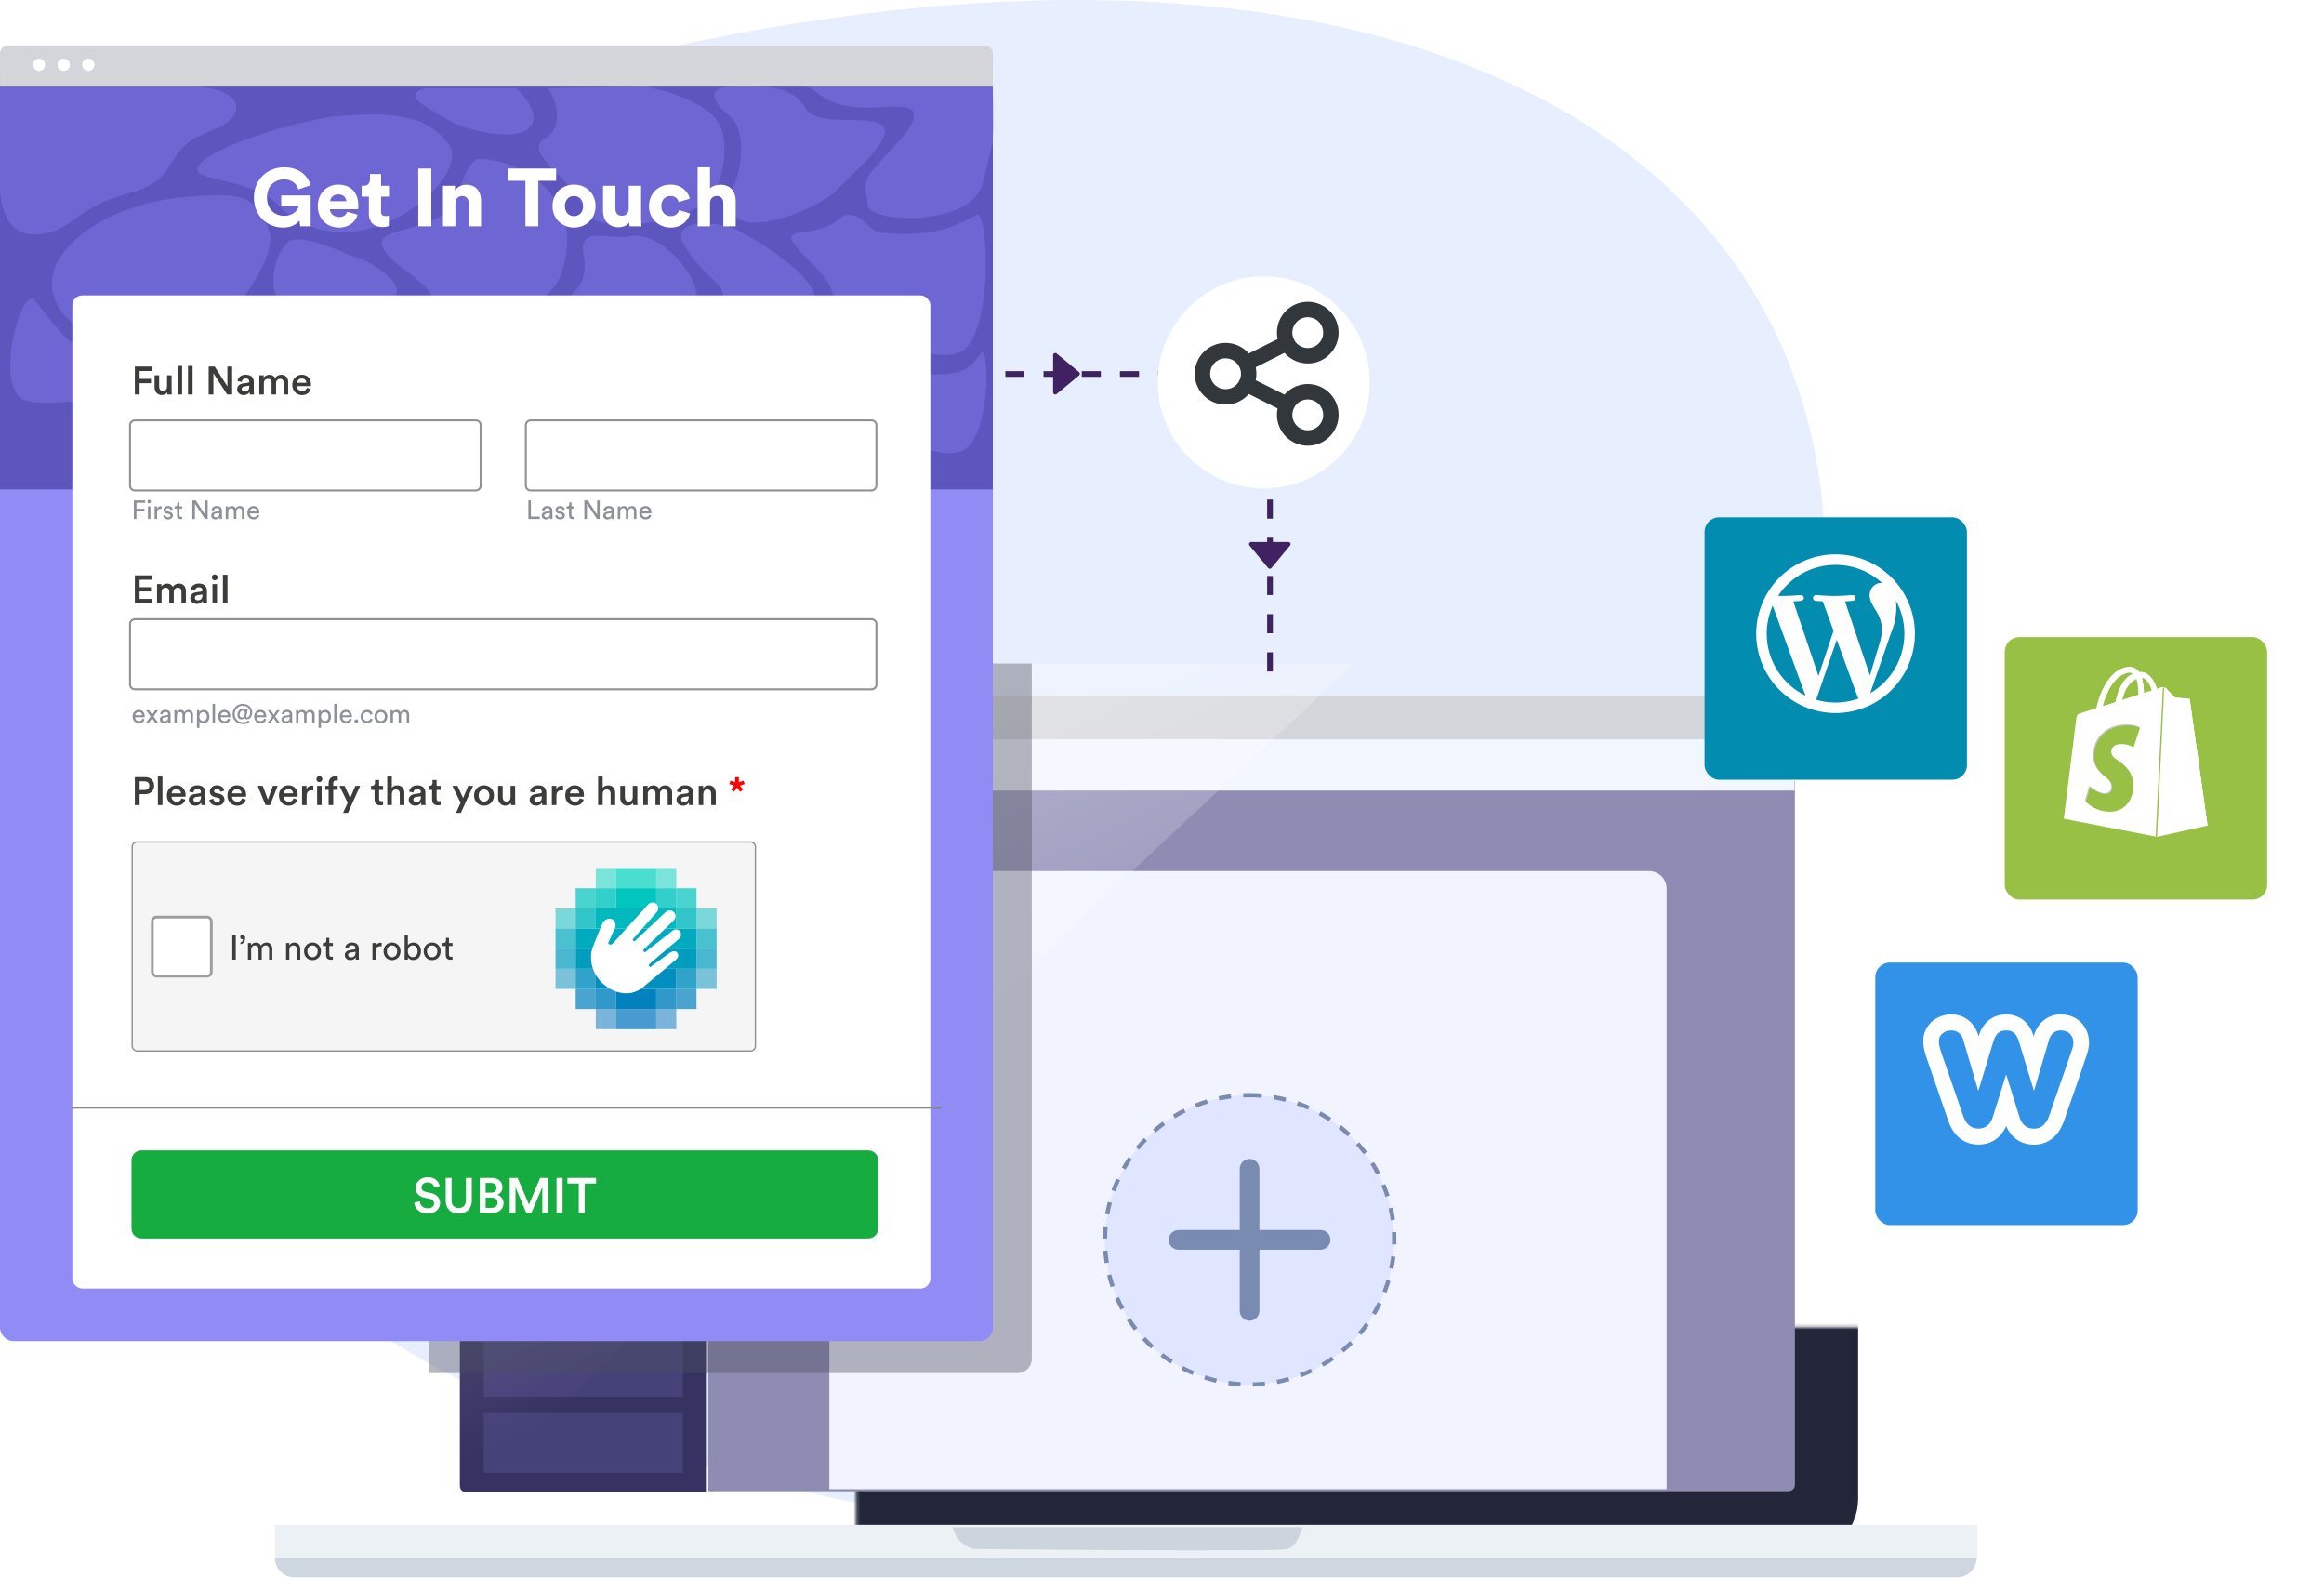 <svg width="707" height="480" viewBox="0 0 707 480" fill="none" xmlns="http://www.w3.org/2000/svg" aria-hidden="true"><path d="M180.225 435.851C-35.943 368.847 -44.43 75.803 180.225 19.808C404.879 -36.187 543.526 32.158 554.471 154.196C567.78 302.583 458.647 276.825 417.656 361.937C381.932 436.111 400.62 504.165 180.225 435.851Z" fill="#E7EEFD"/><mask id="share_svg__a" fill="#fff"><rect x="130.208" y="201.814" width="425.368" height="261.765" rx="7.755"/></mask><rect x="130.208" y="201.814" width="425.368" height="261.765" rx="7.755" fill="#232539" stroke="#232539" stroke-width="19.39" stroke-linejoin="round" mask="url(#share_svg__a)"/><path d="M215.48 237.336H546.042V451.571C546.042 452.641 545.174 453.509 544.103 453.509H215.48V237.336Z" fill="#8F8CB4"/><path d="M252.294 270.245C252.294 267.298 254.683 264.91 257.63 264.91H501.674C504.62 264.91 507.009 267.298 507.009 270.245V452.887H252.294L252.294 270.245Z" fill="#F1F4FF"/><path d="M380.141 333.064C388.844 333.064 397.353 335.645 404.589 340.481C411.826 345.316 417.467 352.189 420.798 360.23C424.128 368.272 425 377.12 423.302 385.656C421.604 394.193 417.413 402.034 411.258 408.189C405.104 414.343 397.262 418.534 388.726 420.232C380.189 421.93 371.341 421.059 363.3 417.728C355.259 414.397 348.386 408.757 343.55 401.52C338.715 394.283 336.134 385.775 336.134 377.071C336.134 365.4 340.77 354.206 349.023 345.954C357.276 337.701 368.469 333.064 380.141 333.064Z" fill="#E0E6FF"/><path d="M380.141 333.064C388.844 333.064 397.353 335.645 404.589 340.481C411.826 345.316 417.467 352.189 420.798 360.23C424.128 368.272 425 377.12 423.302 385.656C421.604 394.193 417.413 402.034 411.258 408.189C405.104 414.343 397.262 418.534 388.726 420.232C380.189 421.93 371.341 421.059 363.3 417.728C355.259 414.397 348.386 408.757 343.55 401.52C338.715 394.283 336.134 385.775 336.134 377.071C336.134 365.4 340.77 354.206 349.023 345.954C357.276 337.701 368.469 333.064 380.141 333.064" stroke="#7A8BB1" stroke-width="1.297" stroke-dasharray="3.71 3.71"/><path d="M382.152 398.679V379.082H401.754C402.287 379.082 402.799 378.871 403.176 378.493C403.553 378.116 403.765 377.604 403.765 377.071C403.765 376.538 403.553 376.026 403.176 375.649C402.799 375.271 402.287 375.06 401.754 375.06H382.152V355.458C382.152 354.924 381.94 354.413 381.563 354.035C381.186 353.658 380.674 353.446 380.141 353.446C379.607 353.446 379.096 353.658 378.718 354.035C378.341 354.413 378.129 354.924 378.129 355.458V375.06H358.527C357.994 375.06 357.482 375.271 357.105 375.649C356.728 376.026 356.516 376.538 356.516 377.071C356.516 377.604 356.728 378.116 357.105 378.493C357.482 378.871 357.994 379.082 358.527 379.082H378.129V398.684C378.129 399.218 378.341 399.729 378.718 400.107C379.096 400.484 379.607 400.696 380.141 400.696C380.674 400.696 381.186 400.484 381.563 400.107C381.94 399.729 382.152 399.218 382.152 398.684V398.679Z" fill="#7A8BB1" stroke="#7A8BB1" stroke-width="1.968"/><path d="M139.892 236.958H215.028V453.883H141.895C140.789 453.883 139.892 452.986 139.892 451.88V236.958Z" fill="#363363"/><path d="M147.163 246.653H207.757V264.831H147.163V246.653zM147.163 337.543H207.757V355.721H147.163V337.543zM147.163 269.678H207.757V287.857H147.163V269.678zM147.163 360.569H207.757V378.747H147.163V360.569zM147.163 292.704H207.757V310.882H147.163V292.704zM147.163 383.594H207.757V401.773H147.163V383.594zM147.163 315.73H207.757V333.908H147.163V315.73zM147.163 406.62H207.757V424.798H147.163V406.62zM147.163 429.756H207.757V447.934H147.163V429.756z" fill="#454179"/><path d="M139.953 213.943C139.953 212.605 141.038 211.52 142.376 211.52H543.516C544.854 211.52 545.939 212.605 545.939 213.943V224.867H139.953V213.943Z" fill="#D3D5DA"/><path d="M139.953 224.867H545.939V240.439H139.953V224.867Z" fill="#F2F6FF"/><circle cx="149.269" cy="218.234" r="2.225" fill="#fff"/><circle cx="158.167" cy="218.234" r="2.225" fill="#fff"/><circle cx="167.065" cy="218.234" r="2.225" fill="#fff"/><path d="M130.599 464.618L412.009 201.814H138.739C134.244 201.814 130.599 205.458 130.599 209.954V464.618Z" fill="url(#share_svg__b)"/><path d="M601.554 463.75H83.644V474.203H601.554V463.75Z" fill="#ECF1F6"/><path d="M601.297 473.867H83.644C83.644 477.079 86.248 479.683 89.46 479.683H595.48C598.693 479.683 601.297 477.079 601.297 473.867Z" fill="#CED6DF"/><path d="M396.192 464.47C396.192 464.47 394.871 470.117 391.747 471.079C388.623 472.04 296.225 471.079 296.225 471.079C296.225 471.079 291.179 470.117 289.857 464.47H396.192Z" fill="#CCD4DD"/><path d="M313.888 201.814H130.36V417.598H309.593C311.965 417.598 313.888 415.675 313.888 413.303V201.814Z" fill="#4C4E60" fill-opacity=".4"/><path d="M328.315 114.141C328.573 113.883 328.573 113.465 328.315 113.207L321.497 107.552C321.08 107.135 320.368 107.43 320.368 108.019V119.329C320.368 119.918 321.08 120.213 321.497 119.796L328.315 114.141Z" fill="#402161"/><path d="M386.358 204.212V119.557C386.358 116.346 383.755 113.743 380.544 113.743H278.859" stroke="#402161" stroke-width="1.744" stroke-dasharray="5.81 5.81"/><path d="M385.822 172.778C386.08 173.036 386.498 173.036 386.757 172.778L392.412 165.96C392.828 165.544 392.533 164.831 391.944 164.831L380.634 164.831C380.045 164.831 379.75 165.544 380.167 165.96L385.822 172.778Z" fill="#402161"/><g filter="url(#share_svg__c)"><circle cx="386.684" cy="114.069" r="32.257" fill="#fff"/></g><path d="M372.832 120.705C376.717 120.705 379.867 117.556 379.867 113.67 379.867 109.785 376.717 106.635 372.832 106.635 368.947 106.635 365.797 109.785 365.797 113.67 365.797 117.556 368.947 120.705 372.832 120.705zM397.845 133.212C401.73 133.212 404.879 130.062 404.879 126.177 404.879 122.292 401.73 119.142 397.845 119.142 393.959 119.142 390.81 122.292 390.81 126.177 390.81 130.062 393.959 133.212 397.845 133.212zM397.845 108.199C401.73 108.199 404.879 105.049 404.879 101.164 404.879 97.279 401.73 94.129 397.845 94.129 393.959 94.129 390.81 97.279 390.81 101.164 390.81 105.049 393.959 108.199 397.845 108.199zM379.085 110.544L391.591 104.291M379.085 116.797L391.591 123.05 379.085 116.797z" stroke="#32373C" stroke-width="4.69" stroke-linecap="round" stroke-linejoin="round"/><g filter="url(#share_svg__d)"><rect x="518.55" y="152.873" width="79.826" height="79.826" rx="4.449" fill="#028CB0"/></g><path d="M537.461 192.728C537.461 201.028 542.288 208.177 549.27 211.574L539.281 184.206C538.081 186.887 537.461 189.791 537.461 192.728ZM558.405 213.673C560.837 213.673 563.177 213.246 565.368 212.484L565.219 212.206L558.776 194.567L552.501 212.818C554.357 213.375 556.344 213.673 558.405 213.673ZM561.283 182.906L568.859 205.429L570.957 198.447C571.848 195.551 572.535 193.471 572.535 191.67C572.535 189.071 571.607 187.288 570.827 185.914C569.75 184.169 568.766 182.702 568.766 180.994C568.766 179.063 570.214 177.28 572.294 177.28H572.554C568.694 173.737 563.644 171.775 558.405 171.784C554.936 171.784 551.522 172.645 548.469 174.292C545.416 175.938 542.82 178.318 540.914 181.217L542.251 181.254C544.442 181.254 547.822 180.975 547.822 180.975C548.973 180.919 549.103 182.572 547.97 182.702C547.97 182.702 546.838 182.85 545.556 182.906L553.206 205.596L557.792 191.856L554.524 182.906C553.792 182.866 553.062 182.804 552.334 182.72C551.201 182.646 551.331 180.919 552.463 180.975C552.463 180.975 555.917 181.254 557.978 181.254C560.169 181.254 563.548 180.975 563.548 180.975C564.681 180.919 564.829 182.572 563.697 182.702C563.697 182.702 562.564 182.832 561.283 182.906ZM568.933 210.832C572.101 208.989 574.731 206.348 576.559 203.171C578.387 199.994 579.349 196.393 579.349 192.728C579.349 189.089 578.421 185.673 576.787 182.683C577.119 185.972 576.621 189.292 575.339 192.338L568.933 210.832ZM558.405 216.866C552.003 216.866 545.864 214.323 541.337 209.796C536.81 205.27 534.267 199.13 534.267 192.728C534.267 186.327 536.81 180.187 541.337 175.66C545.864 171.134 552.003 168.591 558.405 168.591C564.807 168.591 570.946 171.134 575.473 175.66C580 180.187 582.543 186.327 582.543 192.728C582.543 199.13 580 205.27 575.473 209.796C570.946 214.323 564.807 216.866 558.405 216.866Z" fill="#fff"/><g filter="url(#share_svg__e)"><rect x="570.49" y="288.296" width="79.826" height="79.826" rx="4.449" fill="#3192E7"/></g><path d="M626.912 308.504C622.977 308.504 619.698 311.184 618.692 315.196C616.879 309.168 612.239 308.509 610.303 308.509C608.367 308.509 603.729 309.168 601.912 315.194C600.906 311.187 597.626 308.509 593.693 308.509C588.866 308.509 585.085 312.044 585.085 316.558C585.085 318.554 585.566 320.147 586.148 321.876L592.702 340.866C594.896 347.164 599.367 348.105 601.836 348.105C605.71 348.105 608.728 346.072 610.302 342.469C611.878 346.088 614.897 348.131 618.768 348.131C621.235 348.131 625.701 347.189 627.907 340.868C630.2 334.237 632.575 327.628 634.771 320.964C635.122 319.901 635.519 318.695 635.519 317.217C635.519 312.169 631.9 308.504 626.912 308.504ZM630.019 320.187L623.429 339.242C622.624 341.547 621.286 343.263 618.768 343.263C616.409 343.263 615.017 341.917 614.321 339.609L610.355 326.927H610.248L606.285 339.609C605.587 341.917 604.194 343.237 601.836 343.237C599.318 343.237 597.979 341.535 597.175 339.229L590.639 320.29C590.103 318.697 589.836 317.712 589.836 316.557C589.836 314.8 591.444 313.376 593.693 313.376C595.568 313.376 596.908 314.643 597.336 316.51L601.783 331.616H601.89L606.39 316.842C606.981 314.702 608.052 313.376 610.303 313.376C612.553 313.376 613.624 314.699 614.213 316.84L618.714 331.616H618.82L623.269 316.51C623.697 314.643 625.036 313.372 626.912 313.372C629.161 313.372 630.769 314.801 630.769 317.217C630.769 318.095 630.392 318.977 630.019 320.187Z" fill="#fff"/><g filter="url(#share_svg__f)"><rect x="609.871" y="189.311" width="79.826" height="79.826" rx="4.449" fill="#97C044"/></g><path fill-rule="evenodd" clip-rule="evenodd" d="M644.136 219.983C644.107 219.983 644.05 219.983 644.02 219.983C643.53 219.924 643.126 219.474 643.126 218.965C643.097 218.486 642.837 207.284 649.155 204.739C650.743 204.11 652.215 204.229 653.456 205.158C654.984 206.266 656.081 208.483 656.744 211.717C657.205 213.993 657.292 215.97 657.292 216.06C657.321 216.539 656.947 216.899 656.455 216.809C655.965 216.749 655.561 216.3 655.561 215.82C655.474 213.784 654.811 208.183 652.619 206.566C651.926 206.057 651.06 205.997 650.022 206.416C644.597 208.602 644.857 219.115 644.857 219.235C644.857 219.654 644.569 219.983 644.136 219.983Z" fill="#fff"/><path opacity=".46" fill-rule="evenodd" clip-rule="evenodd" d="M653.137 205.218C651.983 204.379 650.628 204.259 649.155 204.828C646.588 205.876 644.77 208.632 643.876 212.825C643.213 215.91 643.299 218.695 643.299 218.815C643.299 218.965 643.356 219.115 643.472 219.234C643.587 219.354 643.703 219.444 643.847 219.444C643.876 219.444 643.906 219.444 643.933 219.444C644.193 219.444 644.396 219.234 644.396 218.965C644.396 218.845 644.136 208.153 649.705 205.906C650.829 205.457 651.81 205.517 652.619 206.116C654.954 207.823 655.648 213.604 655.734 215.67C655.734 215.97 655.994 216.269 656.311 216.299C656.601 216.329 656.831 216.12 656.831 215.82C656.801 215.461 656.484 207.674 653.137 205.218Z" fill="#fff"/><path opacity=".46" fill-rule="evenodd" clip-rule="evenodd" d="M643.876 219.085C643.847 219.085 643.847 219.085 643.819 219.085C643.646 219.055 643.5 218.875 643.472 218.695C643.472 218.576 643.386 215.85 644.049 212.765C644.914 208.662 646.733 205.937 649.242 204.918C650.656 204.349 651.926 204.469 653.023 205.248C656.254 207.614 656.571 215.281 656.571 215.611C656.571 215.79 656.427 215.91 656.254 215.88C656.081 215.85 655.937 215.7 655.907 215.491C655.907 215.401 655.59 207.883 652.676 205.727C651.81 205.098 650.742 205.008 649.531 205.487C643.876 207.853 644.136 218.695 644.136 218.815C644.164 218.965 644.049 219.085 643.876 219.085Z" fill="#fff"/><path opacity=".62" fill-rule="evenodd" clip-rule="evenodd" d="M646.214 210.519C646.444 210.07 646.674 209.621 646.877 209.142 646.791 209.291 646.214 210.849 644.453 210.609 644.424 210.609 645.491 210.939 646.214 210.519zM645.577 212.436C645.751 211.957 645.924 211.447 646.04 210.968 645.983 211.148 645.694 212.765 643.847 212.765 643.847 212.765 644.914 212.975 645.577 212.436zM655.705 208.573C655.474 208.033 655.214 207.524 654.954 206.985 655.041 207.165 655.908 208.872 654.927 210.1 654.927 210.1 655.677 209.501 655.705 208.573zM654.12 205.877C653.657 205.488 653.196 205.128 652.733 204.799 652.907 204.949 654.437 206.057 654.35 207.734 654.32 207.734 654.58 206.746 654.12 205.877zM647.05 208.872C647.397 208.512 647.684 208.123 648.001 207.704 647.887 207.823 646.934 209.051 645.233 208.602 645.233 208.602 646.213 209.141 647.05 208.872zM648.117 207.494C648.521 207.195 648.895 206.895 649.271 206.566 649.128 206.655 647.944 207.644 646.3 206.925 646.3 206.925 647.251 207.614 648.117 207.494zM649.675 206.505C650.166 206.355 650.628 206.176 651.089 205.996 650.916 206.056 649.445 206.595 648.001 205.457 648.031 205.457 648.781 206.355 649.675 206.505zM651.089 205.967C651.493 206.027 651.896 206.057 652.3 206.087 652.156 206.057 650.886 205.967 650.165 204.769 650.165 204.769 650.455 205.578 651.089 205.967zM652.763 206.625C653.05 206.954 653.369 207.284 653.714 207.583 653.6 207.464 652.619 206.475 652.85 205.247 652.82 205.247 652.503 205.936 652.763 206.625z" fill="#fff"/><path opacity=".74" fill-rule="evenodd" clip-rule="evenodd" d="M656.254 215.461C656.254 215.132 655.937 207.554 652.792 205.248C652.186 204.799 651.522 204.589 650.829 204.589C650.309 204.589 649.762 204.709 649.185 204.948C646.674 205.937 644.914 208.603 644.049 212.676C643.386 215.731 643.472 218.456 643.472 218.576C643.472 218.666 643.559 218.756 643.646 218.756H643.673C643.76 218.756 643.819 218.696 643.819 218.606C643.819 218.486 643.53 207.554 649.329 205.218C650.599 204.709 651.696 204.799 652.619 205.488C655.618 207.674 655.937 215.311 655.937 215.401C655.937 215.491 656.024 215.581 656.11 215.581C656.11 215.581 656.11 215.581 656.138 215.581C656.197 215.611 656.254 215.551 656.254 215.461Z" fill="#fff"/><path fill-rule="evenodd" clip-rule="evenodd" d="M656.744 211.717C656.081 208.483 654.984 206.296 653.456 205.158 652.619 204.559 651.723 204.29 650.743 204.349 651.522 204.409 652.243 204.679 652.907 205.158 654.437 206.266 655.534 208.483 656.197 211.717 656.658 213.994 656.744 215.97 656.744 216.06 656.744 216.419 656.571 216.689 656.282 216.779 656.341 216.809 656.398 216.809 656.427 216.809 656.918 216.869 657.292 216.539 657.264 216.06 657.292 215.97 657.205 214.023 656.744 211.717zM649.474 206.416C644.049 208.602 644.309 219.115 644.309 219.235 644.309 219.594 644.136 219.864 643.846 219.954 643.906 219.984 643.933 219.984 643.992 219.984 644.02 219.984 644.079 219.984 644.106 219.984 644.54 219.984 644.827 219.654 644.827 219.235 644.827 219.115 644.569 208.632 649.992 206.446 650.368 206.296 650.715 206.206 651.032 206.176 650.569 206.087 650.051 206.176 649.474 206.416z" fill="#fff"/><path fill-rule="evenodd" clip-rule="evenodd" d="M657.696 209.021L633.229 216.868C633.229 216.868 632.191 217.168 631.932 217.497C631.672 217.827 631.615 218.755 631.615 218.755L627.834 249.005L656.225 254.516L658.418 208.991C658.101 208.931 657.782 208.991 657.696 209.021Z" fill="#fff"/><path fill-rule="evenodd" clip-rule="evenodd" d="M666.151 212.915C666.151 212.915 666.121 212.675 665.978 212.586C665.862 212.496 665.718 212.496 665.718 212.496L661.707 212.196L658.765 209.171C658.649 209.081 658.532 209.022 658.389 208.992L656.197 254.516L671.574 251.072L666.151 212.915Z" fill="#fff"/><path fill-rule="evenodd" clip-rule="evenodd" d="M647.598 234.299C647.165 233.7 646.647 233.161 646.127 232.682C645.607 232.203 645.06 231.813 644.51 231.454C644.136 231.214 643.79 230.975 643.5 230.735C643.213 230.496 642.982 230.256 642.809 230.046C642.636 229.807 642.492 229.597 642.405 229.357C642.319 229.118 642.289 228.878 642.289 228.639C642.289 228.309 642.376 227.98 642.492 227.71C642.606 227.441 642.809 227.201 643.01 226.991C643.242 226.782 643.5 226.632 643.819 226.512C644.136 226.392 644.51 226.333 644.914 226.303C645.347 226.273 645.78 226.303 646.184 226.333C646.588 226.362 646.964 226.452 647.338 226.542C647.684 226.632 648.031 226.752 648.318 226.872C648.608 226.991 648.895 227.111 649.098 227.231L651.002 221.361C650.715 221.211 650.368 221.061 649.992 220.971C649.589 220.851 649.155 220.762 648.665 220.702C648.175 220.642 647.655 220.612 647.107 220.612C646.56 220.612 645.983 220.642 645.377 220.732C644.079 220.911 642.923 221.271 641.885 221.81C640.905 222.319 640.038 222.978 639.318 223.787C638.624 224.565 638.077 225.464 637.673 226.482C637.297 227.471 637.067 228.579 637.01 229.777C636.98 230.496 637.037 231.154 637.211 231.753C637.354 232.352 637.587 232.922 637.904 233.461C638.191 234 638.567 234.479 638.971 234.928C639.375 235.377 639.865 235.797 640.355 236.186C640.759 236.486 641.106 236.785 641.395 237.055C641.682 237.324 641.915 237.594 642.086 237.893C642.259 238.163 642.376 238.432 642.462 238.732C642.549 239.001 642.578 239.301 642.549 239.601C642.549 239.9 642.462 240.199 642.346 240.439C642.232 240.679 642.086 240.918 641.856 241.098C641.655 241.278 641.395 241.397 641.106 241.457C640.818 241.517 640.472 241.547 640.095 241.487C639.664 241.427 639.231 241.308 638.827 241.128C638.424 240.978 638.018 240.768 637.644 240.559C637.27 240.349 636.923 240.11 636.634 239.9C636.317 239.69 636.057 239.451 635.856 239.271L634.556 243.734C634.759 244.033 635.047 244.303 635.364 244.572C635.683 244.842 636.057 245.111 636.49 245.381C636.923 245.621 637.384 245.86 637.874 246.07C638.365 246.279 638.914 246.459 639.461 246.609H639.491H639.518H639.548H639.578C640.759 246.878 641.885 246.938 642.953 246.789C644.049 246.639 645.06 246.249 645.924 245.651C646.818 245.021 647.541 244.183 648.088 243.075C648.637 241.967 648.954 240.619 649.012 239.091C649.041 238.133 648.925 237.294 648.665 236.516C648.405 235.617 648.031 234.928 647.598 234.299Z" fill="#97C044"/><path opacity=".227" fill-rule="evenodd" clip-rule="evenodd" d="M634.743 243.978C634.676 243.898 634.613 243.817 634.556 243.734L635.856 239.271C635.874 239.288 635.893 239.305 635.913 239.323C636.106 239.495 636.346 239.71 636.634 239.9C636.923 240.11 637.27 240.35 637.644 240.559C638.018 240.769 638.424 240.979 638.827 241.128C639.231 241.308 639.664 241.428 640.095 241.488C640.472 241.548 640.818 241.518 641.106 241.458C641.395 241.398 641.655 241.278 641.856 241.098C642.086 240.919 642.232 240.679 642.346 240.439C642.462 240.2 642.549 239.9 642.549 239.601C642.578 239.301 642.549 239.002 642.462 238.732C642.376 238.433 642.259 238.163 642.086 237.894C641.923 237.609 641.706 237.352 641.436 237.095C641.578 237.255 641.698 237.42 641.799 237.594C641.972 237.864 642.086 238.133 642.173 238.433C642.259 238.702 642.289 239.002 642.259 239.301C642.259 239.601 642.173 239.9 642.059 240.14C641.942 240.38 641.799 240.619 641.568 240.799C641.365 240.979 641.106 241.098 640.818 241.158C640.529 241.218 640.182 241.248 639.808 241.188C639.375 241.128 638.941 241.009 638.538 240.829C638.134 240.679 637.73 240.469 637.354 240.26C636.98 240.05 636.634 239.811 636.346 239.601C636.057 239.411 635.817 239.196 635.624 239.023C635.604 239.006 635.586 238.989 635.566 238.972L634.269 243.434C634.397 243.625 634.56 243.804 634.743 243.978ZM638.995 234.956C638.886 234.849 638.782 234.74 638.682 234.629C638.278 234.18 637.904 233.701 637.614 233.162C637.297 232.622 637.067 232.053 636.923 231.454C636.75 230.855 636.691 230.196 636.72 229.478C636.777 228.28 637.01 227.171 637.384 226.183C637.788 225.165 638.337 224.266 639.028 223.488C639.751 222.679 640.615 222.02 641.596 221.511C642.636 220.972 643.789 220.612 645.087 220.433C645.694 220.343 646.271 220.313 646.818 220.313C647.367 220.313 647.887 220.343 648.378 220.403C648.868 220.463 649.301 220.552 649.705 220.672C650.079 220.762 650.425 220.912 650.715 221.061L650.67 221.202C650.461 221.111 650.232 221.029 649.992 220.972C649.589 220.852 649.155 220.762 648.665 220.702C648.175 220.642 647.655 220.612 647.107 220.612C646.56 220.612 645.983 220.642 645.377 220.732C644.079 220.912 642.923 221.271 641.885 221.81C640.905 222.32 640.038 222.978 639.318 223.787C638.624 224.566 638.077 225.464 637.673 226.483C637.297 227.471 637.067 228.579 637.01 229.777C636.98 230.496 637.037 231.155 637.211 231.754C637.354 232.353 637.587 232.922 637.904 233.461C638.191 234 638.567 234.479 638.971 234.929C638.979 234.938 638.987 234.947 638.995 234.956ZM642.913 230.169C643.071 230.347 643.268 230.541 643.5 230.735C643.79 230.975 644.136 231.215 644.51 231.454C645.06 231.814 645.607 232.203 646.127 232.682C646.278 232.822 646.428 232.966 646.578 233.116C646.338 232.858 646.087 232.613 645.837 232.383C645.319 231.904 644.77 231.514 644.223 231.155C643.847 230.915 643.5 230.676 643.213 230.436C643.104 230.347 643.006 230.257 642.913 230.169Z" fill="#000"/><path opacity=".41" fill-rule="evenodd" clip-rule="evenodd" d="M662.687 246.041L661.706 212.197L661.533 212.017L661.996 245.561C661.996 245.561 657.928 251.971 657.321 251.791C656.427 251.522 659.082 209.501 659.082 209.501L658.792 209.202C658.678 209.112 658.532 209.052 658.418 209.022L656.254 253.918L656.224 254.547L656.975 253.558L662.687 246.041Z" fill="#fff"/><path fill-rule="evenodd" clip-rule="evenodd" d="M651.636 210.969C651.292 212.376 650.859 213.694 650.542 214.503 650.339 214.982 650.569 215.431 651.002 215.491 651.465 215.551 651.983 215.222 652.156 214.743 652.186 214.653 652.964 212.706 653.456 210.4V210.37L651.636 210.969zM638.625 215.161C638.221 216.06 637.817 216.838 637.528 217.378 637.27 217.827 637.414 218.306 637.847 218.426 638.278 218.576 638.855 218.306 639.115 217.857 639.144 217.797 639.981 216.329 640.732 214.472L638.625 215.161zM666.005 212.616C666.151 212.736 666.151 212.915 666.151 212.915L671.516 251.042 662.687 246.01 661.706 212.167 665.66 212.466C665.688 212.496 665.861 212.496 666.005 212.616z" fill="#fff"/><path fill-rule="evenodd" clip-rule="evenodd" d="M665.371 212.706C665.371 212.706 665.544 212.706 665.688 212.856C665.832 212.975 665.861 213.155 665.861 213.155L671.143 250.863L671.546 251.102L666.178 212.945C666.178 212.945 666.151 212.766 666.035 212.646C665.891 212.526 665.688 212.526 665.688 212.526L661.736 212.227L665.371 212.706Z" fill="#fff"/><path opacity=".3" fill-rule="evenodd" clip-rule="evenodd" d="M637.153 217.305C636.895 218.033 637.149 218.798 637.724 219.014C638.297 219.229 638.971 218.814 639.231 218.086C639.489 217.359 639.233 216.594 638.66 216.378C638.087 216.162 637.411 216.577 637.153 217.305Z" fill="#fff"/><path opacity=".89" fill-rule="evenodd" clip-rule="evenodd" d="M637.122 216.959C636.864 217.687 637.12 218.452 637.693 218.668C638.266 218.884 638.942 218.469 639.2 217.741C639.458 217.013 639.204 216.248 638.629 216.032C638.056 215.816 637.382 216.231 637.122 216.959Z" fill="#fff"/><path fill-rule="evenodd" clip-rule="evenodd" d="M661.736 212.196L658.792 209.171C658.678 209.081 658.532 209.022 658.418 208.992L656.224 254.516 662.717 246.01 661.736 212.196zM657.696 209.022L633.229 216.869C633.229 216.869 632.191 217.169 631.932 217.498 631.902 217.528 631.902 217.558 631.874 217.588L656.542 210.519C656.744 210.46 657.235 210.28 657.178 211.747L655.677 254.457 656.197 254.547 658.389 209.022C658.101 208.932 657.782 208.992 657.696 209.022z" fill="#fff"/><path fill-rule="evenodd" clip-rule="evenodd" d="M657.956 209.591L655.791 254.457L656.197 254.547L658.389 209.022C658.209 209.02 658.104 209.138 658.042 209.269C657.956 209.452 657.956 209.66 657.956 209.591Z" fill="#97C044"/><path opacity=".32" fill-rule="evenodd" clip-rule="evenodd" d="M663.987 246.759L662.687 246.01L656.197 254.516L656.542 254.426C656.542 254.426 662.256 246.789 662.774 246.549C663.15 246.4 663.987 246.759 663.987 246.759Z" fill="url(#share_svg__g)"/><path opacity=".3" fill-rule="evenodd" clip-rule="evenodd" d="M650.345 214.318C650.085 215.046 650.341 215.811 650.914 216.027C651.489 216.243 652.162 215.828 652.42 215.1C652.68 214.372 652.424 213.607 651.851 213.392C651.278 213.176 650.603 213.591 650.345 214.318Z" fill="#fff"/><path opacity=".89" fill-rule="evenodd" clip-rule="evenodd" d="M650.313 213.974C650.055 214.702 650.311 215.467 650.884 215.683C651.457 215.899 652.133 215.484 652.391 214.756C652.649 214.028 652.395 213.263 651.822 213.047C651.247 212.832 650.573 213.247 650.313 213.974Z" fill="#fff"/><path fill-rule="evenodd" clip-rule="evenodd" d="M638.164 218.426C638.134 218.426 638.077 218.426 638.048 218.426C637.587 218.366 637.27 217.917 637.327 217.408C637.384 216.929 639.028 205.727 645.78 203.181C647.482 202.552 648.925 202.672 650.022 203.601C651.349 204.709 652.07 206.925 652.186 210.16C652.272 212.436 652.013 214.413 652.013 214.503C651.956 214.982 651.522 215.341 651.06 215.251C650.599 215.191 650.252 214.742 650.339 214.263C650.599 212.226 650.886 206.626 648.954 205.008C648.348 204.499 647.511 204.439 646.387 204.859C640.588 207.045 639.058 217.558 639.058 217.647C638.941 218.097 638.597 218.426 638.164 218.426Z" fill="#fff"/><path opacity=".46" fill-rule="evenodd" clip-rule="evenodd" d="M649.675 203.66C648.665 202.822 647.338 202.702 645.751 203.271C643.01 204.319 640.702 207.075 639.115 211.238C637.933 214.323 637.528 217.108 637.528 217.228C637.5 217.378 637.557 217.527 637.644 217.647C637.731 217.767 637.847 217.857 637.99 217.857C638.018 217.857 638.048 217.857 638.077 217.857C638.337 217.857 638.567 217.647 638.597 217.378C638.624 217.258 640.155 206.566 646.127 204.319C647.338 203.87 648.318 203.93 649.012 204.529C651.059 206.236 650.772 212.017 650.512 214.083C650.483 214.383 650.685 214.682 650.973 214.712C651.262 214.742 651.55 214.532 651.579 214.233C651.609 213.903 652.619 206.116 649.675 203.66Z" fill="#fff"/><path opacity=".81" fill-rule="evenodd" clip-rule="evenodd" d="M638.048 217.528C638.018 217.528 638.018 217.528 637.991 217.528C637.817 217.498 637.701 217.318 637.731 217.138C637.76 217.018 638.134 214.293 639.318 211.208C640.905 207.105 643.156 204.379 645.837 203.361C647.367 202.792 648.608 202.912 649.559 203.691C652.387 206.057 651.406 213.724 651.349 214.053C651.32 214.233 651.176 214.353 650.973 214.323C650.802 214.293 650.686 214.143 650.686 213.934C650.686 213.844 651.666 206.326 649.128 204.17C648.378 203.601 647.338 203.541 646.07 204.02C639.981 206.326 638.394 217.138 638.394 217.258C638.365 217.408 638.221 217.528 638.048 217.528Z" fill="#fff"/><path opacity=".42" fill-rule="evenodd" clip-rule="evenodd" d="M641.856 208.962C642.173 208.512 642.462 208.063 642.75 207.584 642.636 207.734 641.799 209.291 640.068 209.052 640.038 209.052 641.048 209.381 641.856 208.962zM640.875 210.878C641.135 210.399 641.395 209.89 641.596 209.411 641.509 209.59 640.932 211.208 639.115 211.208 639.115 211.208 640.125 211.417 640.875 210.878zM640.125 212.855C640.355 212.346 640.529 211.837 640.702 211.328 640.615 211.508 640.298 213.155 638.394 213.365 638.394 213.335 639.432 213.455 640.125 212.855z" fill="#fff"/><path opacity=".62" fill-rule="evenodd" clip-rule="evenodd" d="M651.666 207.015C651.522 206.476 651.378 205.966 651.175 205.427 651.233 205.607 651.81 207.314 650.628 208.542 650.628 208.542 651.493 207.943 651.666 207.015zM650.542 204.319C650.138 203.93 649.732 203.571 649.329 203.241 649.474 203.391 650.829 204.499 650.455 206.176 650.425 206.176 650.859 205.188 650.542 204.319zM651.955 209.77C651.926 209.231 651.839 208.662 651.753 208.123 651.753 208.333 652.042 210.1 650.656 211.058 650.656 211.058 651.609 210.639 651.955 209.77zM652.099 212.586C652.129 212.047 652.129 211.478 652.099 210.939 652.099 211.148 652.129 212.916 650.656 213.724 650.656 213.694 651.666 213.395 652.099 212.586z" fill="#fff"/><path opacity=".42" fill-rule="evenodd" clip-rule="evenodd" d="M639.461 215.041C639.634 214.502 639.751 213.963 639.865 213.454 639.808 213.634 639.548 215.341 637.787 215.76 637.817 215.76 638.855 215.73 639.461 215.041zM642.953 207.314C643.356 206.954 643.732 206.565 644.079 206.146 643.933 206.265 642.779 207.493 641.165 207.044 641.192 207.044 642.086 207.583 642.953 207.314zM644.25 205.937C644.713 205.638 645.146 205.338 645.577 205.009 645.406 205.098 644.079 206.087 642.549 205.368 642.549 205.368 643.356 206.057 644.25 205.937z" fill="#fff"/><path opacity=".62" fill-rule="evenodd" clip-rule="evenodd" d="M646.011 204.948C646.53 204.798 647.021 204.619 647.511 204.439 647.338 204.499 645.78 205.038 644.51 203.9 644.51 203.9 645.117 204.798 646.011 204.948zM647.482 204.409C647.887 204.469 648.291 204.499 648.695 204.529 648.551 204.499 647.31 204.409 646.761 203.211 646.79 203.211 646.934 204.02 647.482 204.409zM649.041 205.068C649.301 205.397 649.559 205.727 649.819 206.027 649.732 205.907 648.925 204.918 649.329 203.69 649.358 203.69 648.925 204.379 649.041 205.068z" fill="#fff"/><path fill-rule="evenodd" clip-rule="evenodd" d="M651.032 213.903C651.059 213.574 652.042 205.997 649.301 203.69C648.781 203.241 648.147 203.031 647.454 203.031C646.934 203.031 646.357 203.151 645.751 203.391C643.096 204.379 640.875 207.045 639.317 211.118C638.134 214.173 637.76 216.899 637.73 217.018C637.73 217.108 637.788 217.198 637.874 217.198H637.904C637.99 217.198 638.047 217.138 638.047 217.048C638.077 216.928 639.634 205.997 645.837 203.66C647.164 203.151 648.291 203.241 649.098 203.93C651.723 206.116 650.742 213.754 650.715 213.844C650.715 213.933 650.772 214.023 650.859 214.023C650.859 214.023 650.858 214.023 650.886 214.023C650.973 214.053 651.032 213.993 651.032 213.903Z" fill="#fff"/><path fill-rule="evenodd" clip-rule="evenodd" d="M652.186 210.16C652.07 206.925 651.349 204.739 650.022 203.6 649.301 203.002 648.435 202.732 647.454 202.792 648.204 202.852 648.895 203.121 649.474 203.6 650.802 204.709 651.522 206.925 651.636 210.16 651.723 212.436 651.465 214.413 651.465 214.502 651.406 214.862 651.176 215.131 650.886 215.221 650.945 215.251 650.973 215.251 651.032 215.251 651.493 215.311 651.926 214.982 651.983 214.502 652.013 214.413 652.272 212.466 652.186 210.16zM645.81 204.858C640.011 207.045 638.481 217.557 638.481 217.677 638.424 218.036 638.191 218.306 637.904 218.396 637.961 218.426 637.99 218.426 638.048 218.426 638.077 218.426 638.134 218.426 638.164 218.426 638.597 218.426 638.942 218.096 639.001 217.677 639.028 217.557 640.529 207.075 646.328 204.888 646.733 204.738 647.078 204.649 647.397 204.619 646.964 204.559 646.414 204.649 645.81 204.858z" fill="#fff"/><rect x=".003" y="19.837" width="302.024" height="388.031" rx="4" fill="#908BF5"/><path fill="#5D56BE" d="M0.003 19.837H302.027V148.847H0.003z"/><path d="M35.006 105.844C-3.997 89.842 23.005 62.378 57.008 59.84C73.509 58.609 78.057 58.981 82.01 70.841C85.01 79.842 60.954 116.489 35.006 105.844Z" fill="#6E66D3"/><path d="M136.591 43.943C144.092 53.944 107.424 85.887 84.01 61.84 76.931 54.57 59.02 55.011 60.008 51.34 61.604 45.416 87.505 37.603 101.088 35.442 117.589 34.211 129.09 33.942 136.591 43.943zM137.015 36.838C128.514 31.838 122.513 29.338 129.014 26.837H157.016C159.85 29.338 164.617 35.238 161.016 38.839 156.516 43.339 141.41 39.424 137.015 36.838z" fill="#6E66D3"/><path d="M88.01 94.343C79.51 89.343 84.01 75.841 88.01 73.341 92.011 70.841 107.012 77.842 107.012 77.842 113.513 79.342 123.613 86.742 120.013 90.343 115.513 94.843 92.406 96.928 88.01 94.343zM6.835 121.385C-1.666 116.384 6.504 86.842 10.504 91.343 14.505 95.843 17.505 100.843 22.505 104.844 27.506 108.844 42.438 113.784 38.837 117.384 34.337 121.885 11.23 123.97 6.835 121.385zM292.027 137.346C301.542 134.751 301.028 104.344 298.528 107.344 296.027 110.344 294.527 113.844 285.526 113.844 276.526 113.844 270.025 113.844 268.025 121.345 266.385 127.495 281.026 140.347 292.027 137.346zM132.514 94.343C132.514 85.942 121.513 82.842 117.013 76.342 112.513 69.841 125.302 70.827 134.014 65.841 139.931 62.455 140.959 48.339 146.015 48.339 158.516 48.339 179.018 60.34 170.517 83.842 165.815 96.843 132.514 104.844 132.514 94.343zM165.517 42.339C171.517 38.839 169.684 30.505 166.517 26.838L196.519 26.337C203.02 27.838 216.38 30.963 219.521 39.339 221.021 43.339 221.521 57.625 212.521 62.84 199.804 70.209 178.285 69.596 177.518 63.84 176.518 56.34 158.539 46.409 165.517 42.339z" fill="#6E66D3"/><path d="M222.021 35.338C226.911 39.25 226.188 51.34 222.521 57.84C218.021 76.341 248.02 64.341 254.521 57.84C261.021 51.34 273.022 40.839 268.022 37.838C263.021 34.838 248.524 38.788 245.023 32.838C241.023 26.038 233.522 26.337 223.522 26.337C214.021 26.337 217.021 31.338 222.021 35.338Z" fill="#6E66D3"/><path d="M302.028 26.337H245.523C250.024 28.338 250.02 30.838 258.021 32.338C266.021 33.838 278.022 30.338 278.022 34.838C278.022 39.339 272.522 43.339 265.025 52.34C261.873 56.124 264.025 59.84 264.025 62.34C264.025 67.841 293.949 69.049 298.527 56.84C299.128 55.24 302.028 43.339 302.028 43.339C302.208 37.29 302.028 29.938 302.028 26.337Z" fill="#6E66D3"/><path d="M258.024 65.341C254.862 65.341 255.524 69.341 243.023 70.841 235.022 71.801 251.024 81.342 253.024 88.343 255.17 95.853 280.526 111.344 291.527 107.344 302.528 103.344 300.752 63.309 297.027 65.341 291.527 68.341 284.526 72.341 268.525 70.841 264.017 70.418 263.025 65.341 258.024 65.341zM192.019 71.841C185.83 73.144 175.715 68.327 177.518 77.341 180.018 89.843 169.517 90.343 170.017 93.843 170.517 97.343 206.52 97.343 211.021 92.343 215.521 87.342 201.52 69.841 192.019 71.841zM225.022 70.341C218.521 66.936 203.618 66.271 208.02 74.341 214.021 85.342 223.521 86.842 218.521 92.501 216.18 95.151 242.54 97.501 247.041 92.501 251.541 87.501 235.522 75.841 225.022 70.341zM39.007 58.84C22.005 63.34 21.505 71.341 10.504 71.341-.497 71.341.003 56.84.003 56.84V26.337H58.508C72.509 26.337 77.51 34.838 64.009 39.839 48.281 45.664 56.008 54.34 39.007 58.84z" fill="#6E66D3"/><rect x="22.005" y="89.843" width="261.021" height="302.024" rx="3" fill="#fff"/><path d="M94.512 68.839V59.439H85.558V62.762H90.841C90.618 63.754 89.403 65.639 86.501 65.639C83.649 65.639 81.218 63.73 81.218 60.059C81.218 56.14 84.021 54.553 86.402 54.553C89.328 54.553 90.494 56.537 90.767 57.628L94.537 56.314C93.768 53.858 91.436 50.882 86.402 50.882C81.441 50.882 77.25 54.528 77.25 60.059C77.25 65.615 81.268 69.211 86.154 69.211C88.659 69.211 90.32 68.169 91.089 67.053L91.337 68.839H94.512ZM100.417 61.2C100.491 60.282 101.285 59.116 102.872 59.116C104.658 59.116 105.303 60.257 105.353 61.2H100.417ZM105.625 64.399C105.278 65.367 104.509 66.011 103.145 66.011C101.682 66.011 100.417 65.019 100.343 63.63H108.924C108.949 63.556 108.998 62.986 108.998 62.465C108.998 58.496 106.642 56.14 102.823 56.14C99.623 56.14 96.672 58.67 96.672 62.638C96.672 66.78 99.698 69.211 103.096 69.211C106.221 69.211 108.18 67.425 108.775 65.292L105.625 64.399ZM115.933 52.916H112.56V54.503C112.56 55.644 111.94 56.512 110.65 56.512H110.03V59.811H112.213V65.094C112.213 67.549 113.775 69.062 116.33 69.062C117.52 69.062 118.14 68.789 118.289 68.715V65.59C118.066 65.639 117.694 65.714 117.297 65.714C116.479 65.714 115.933 65.441 115.933 64.424V59.811H118.339V56.512H115.933V52.916ZM131.209 68.839V51.254H127.241V68.839H131.209ZM138.538 61.77C138.538 60.53 139.331 59.612 140.571 59.612C141.936 59.612 142.58 60.53 142.58 61.745V68.839H146.35V61.1C146.35 58.397 144.961 56.19 141.861 56.19C140.596 56.19 139.083 56.76 138.414 57.926V56.512H134.768V68.839H138.538V61.77ZM169.188 54.999V51.254H154.431V54.999H159.838V68.839H163.757V54.999H169.188ZM174.622 65.739C173.209 65.739 171.844 64.722 171.844 62.663C171.844 60.58 173.209 59.612 174.622 59.612C176.061 59.612 177.4 60.58 177.4 62.663C177.4 64.746 176.061 65.739 174.622 65.739ZM174.622 56.14C170.952 56.14 168.075 58.843 168.075 62.663C168.075 66.483 170.952 69.211 174.622 69.211C178.318 69.211 181.17 66.483 181.17 62.663C181.17 58.843 178.318 56.14 174.622 56.14ZM191.534 68.839H195.155C195.13 68.64 195.031 67.748 195.031 66.631V56.512H191.261V63.531C191.261 64.771 190.467 65.639 189.203 65.639C187.863 65.639 187.218 64.697 187.218 63.506V56.512H183.448V64.3C183.448 66.929 185.135 69.112 188.136 69.112C189.376 69.112 190.79 68.665 191.435 67.599C191.435 67.921 191.484 68.615 191.534 68.839ZM204.003 59.612C205.466 59.612 206.21 60.505 206.483 61.448L209.856 60.431C209.31 58.224 207.326 56.14 203.928 56.14C200.307 56.14 197.43 58.843 197.43 62.688C197.43 66.507 200.381 69.211 204.052 69.211C207.351 69.211 209.385 67.078 209.93 64.92L206.607 63.903C206.334 64.821 205.515 65.739 204.052 65.739C202.49 65.739 201.175 64.647 201.175 62.688C201.175 60.704 202.44 59.612 204.003 59.612ZM215.995 61.597C216.07 60.456 216.839 59.612 218.029 59.612C219.393 59.612 220.038 60.53 220.038 61.745V68.839H223.808V61.1C223.808 58.397 222.37 56.19 219.145 56.19C218.054 56.19 216.764 56.537 215.995 57.306V50.882H212.226V68.839H215.995V61.597Z" fill="#fff"/><path d="M42.467 119.989V116.556H45.923V115.224H42.467V112.836H46.319V111.48H41.027V119.989H42.467ZM50.887 119.341C50.887 119.581 50.911 119.857 50.935 119.989H52.267C52.243 119.773 52.208 119.401 52.208 118.921V114.144H50.815V117.6C50.815 118.369 50.395 118.909 49.591 118.909C48.751 118.909 48.415 118.297 48.415 117.576V114.144H47.023V117.828C47.023 119.125 47.839 120.157 49.231 120.157C49.915 120.157 50.599 119.869 50.887 119.341ZM55.401 119.989V111.3H54.009V119.989H55.401ZM58.589 119.989V111.3H57.197V119.989H58.589ZM70.622 119.989V111.48H69.182V117.516L65.318 111.48H63.482V119.989H64.922V113.544L69.122 119.989H70.622ZM72.143 118.405C72.143 119.329 72.899 120.169 74.123 120.169C75.071 120.169 75.647 119.689 75.923 119.245C75.923 119.713 75.971 119.953 75.983 119.989H77.279C77.267 119.929 77.207 119.581 77.207 119.053V116.148C77.207 114.984 76.523 113.964 74.723 113.964C73.283 113.964 72.371 114.864 72.263 115.872L73.535 116.16C73.595 115.572 74.003 115.104 74.735 115.104C75.503 115.104 75.839 115.5 75.839 115.992C75.839 116.196 75.743 116.364 75.407 116.412L73.907 116.64C72.911 116.784 72.143 117.36 72.143 118.405ZM74.387 119.077C73.835 119.077 73.535 118.717 73.535 118.321C73.535 117.84 73.883 117.6 74.315 117.528L75.839 117.3V117.564C75.839 118.705 75.167 119.077 74.387 119.077ZM80.27 119.989V116.52C80.27 115.776 80.739 115.224 81.483 115.224C82.275 115.224 82.611 115.752 82.611 116.424V119.989H83.979V116.52C83.979 115.8 84.459 115.224 85.191 115.224C85.971 115.224 86.319 115.74 86.319 116.424V119.989H87.663V116.196C87.663 114.648 86.655 113.976 85.599 113.976C84.843 113.976 84.159 114.24 83.703 115.008C83.391 114.324 82.719 113.976 81.951 113.976C81.29 113.976 80.558 114.288 80.222 114.888V114.144H78.89V119.989H80.27ZM90.34 116.424C90.388 115.8 90.892 115.128 91.768 115.128C92.728 115.128 93.184 115.74 93.208 116.424H90.34ZM93.364 117.948C93.172 118.525 92.74 118.969 91.9 118.969C91.036 118.969 90.34 118.333 90.304 117.444H94.576C94.588 117.42 94.612 117.228 94.612 117C94.612 115.152 93.556 113.964 91.756 113.964C90.28 113.964 88.912 115.188 88.912 117.036C88.912 119.017 90.316 120.169 91.9 120.169C93.304 120.169 94.228 119.341 94.54 118.321L93.364 117.948Z" fill="#3C3C3B"/><path d="M41.511 157.847V155.463H43.927V154.727H41.511V152.903H44.175V152.175H40.727V157.847H41.511zM45.758 157.847V153.999H45.014V157.847H45.758zM44.846 152.543C44.846 152.839 45.086 153.079 45.382 153.079 45.686 153.079 45.926 152.839 45.926 152.543 45.926 152.239 45.686 151.999 45.382 151.999 45.086 151.999 44.846 152.239 44.846 152.543zM49.174 153.959C49.134 153.951 49.03 153.935 48.926 153.935 48.534 153.935 48.054 154.079 47.774 154.671V153.999H47.038V157.847H47.79V155.919C47.79 155.071 48.214 154.735 48.846 154.735 48.95 154.735 49.062 154.743 49.174 154.759V153.959zM49.616 156.847C49.68 157.287 50.128 157.967 51.184 157.967 52.136 157.967 52.592 157.319 52.592 156.775 52.592 156.207 52.224 155.783 51.528 155.631L50.904 155.495C50.608 155.431 50.464 155.263 50.464 155.031 50.464 154.767 50.72 154.519 51.104 154.519 51.712 154.519 51.872 154.959 51.904 155.159L52.568 154.911C52.488 154.567 52.16 153.879 51.104 153.879 50.352 153.879 49.736 154.439 49.736 155.095 49.736 155.639 50.096 156.047 50.696 156.175L51.352 156.319C51.672 156.391 51.848 156.575 51.848 156.815 51.848 157.087 51.616 157.327 51.192 157.327 50.648 157.327 50.344 157.007 50.296 156.607L49.616 156.847zM54.601 152.783H53.913V153.407C53.913 153.743 53.737 153.999 53.321 153.999H53.113V154.679H53.849V156.791C53.849 157.487 54.265 157.887 54.921 157.887 55.177 157.887 55.369 157.839 55.433 157.815V157.175C55.369 157.191 55.233 157.207 55.137 157.207 54.745 157.207 54.601 157.031 54.601 156.679V154.679H55.433V153.999H54.601V152.783zM63.182 157.847V152.175H62.398V156.527L59.565 152.175H58.517V157.847H59.301V153.223L62.366 157.847H63.182zM64.26 156.815C64.26 157.423 64.764 157.967 65.548 157.967 66.236 157.967 66.62 157.599 66.788 157.327 66.788 157.607 66.812 157.751 66.828 157.847H67.564C67.549 157.751 67.516 157.551 67.516 157.215V155.287C67.516 154.535 67.069 153.879 65.916 153.879 65.084 153.879 64.42 154.391 64.34 155.127L65.06 155.295C65.108 154.847 65.404 154.519 65.932 154.519 66.516 154.519 66.764 154.831 66.764 155.207 66.764 155.343 66.7 155.463 66.468 155.495L65.428 155.647C64.764 155.743 64.26 156.127 64.26 156.815zM65.652 157.335C65.268 157.335 65.028 157.063 65.028 156.775 65.028 156.431 65.268 156.247 65.588 156.199L66.764 156.023V156.199C66.764 157.039 66.268 157.335 65.652 157.335zM69.432 157.847V155.527C69.432 154.951 69.792 154.551 70.328 154.551 70.904 154.551 71.144 154.935 71.144 155.431V157.847H71.896V155.519C71.896 154.967 72.256 154.551 72.784 154.551 73.353 154.551 73.6 154.927 73.6 155.431V157.847H74.344V155.351C74.344 154.343 73.689 153.887 73.016 153.887 72.528 153.887 72.032 154.063 71.728 154.615 71.52 154.119 71.056 153.887 70.576 153.887 70.128 153.887 69.648 154.087 69.408 154.511V153.999H68.688V157.847H69.432zM76.036 155.527C76.068 155.031 76.452 154.543 77.084 154.543 77.764 154.543 78.124 154.975 78.14 155.527H76.036zM78.252 156.527C78.108 156.959 77.796 157.303 77.172 157.303 76.524 157.303 76.028 156.823 76.012 156.135H78.908C78.916 156.087 78.924 155.991 78.924 155.895 78.924 154.695 78.26 153.879 77.076 153.879 76.108 153.879 75.236 154.703 75.236 155.911 75.236 157.215 76.14 157.967 77.172 157.967 78.068 157.967 78.684 157.431 78.9 156.751L78.252 156.527zM41.135 217.532C41.167 217.036 41.551 216.548 42.183 216.548 42.863 216.548 43.223 216.98 43.239 217.532H41.135zM43.351 218.532C43.207 218.964 42.895 219.308 42.271 219.308 41.623 219.308 41.127 218.828 41.111 218.14H44.007C44.015 218.092 44.023 217.996 44.023 217.9 44.023 216.7 43.359 215.884 42.175 215.884 41.207 215.884 40.335 216.708 40.335 217.916 40.335 219.22 41.239 219.972 42.271 219.972 43.167 219.972 43.783 219.436 43.999 218.756L43.351 218.532zM44.384 219.852H45.28L46.256 218.436 47.248 219.852H48.152C47.92 219.54 46.968 218.204 46.736 217.892L48.104 216.004H47.216L46.288 217.356 45.344 216.004H44.432L45.816 217.892 44.384 219.852zM48.634 218.82C48.634 219.428 49.138 219.972 49.922 219.972 50.61 219.972 50.994 219.604 51.162 219.332 51.162 219.612 51.186 219.756 51.202 219.852H51.938C51.922 219.756 51.89 219.556 51.89 219.22V217.292C51.89 216.54 51.442 215.884 50.29 215.884 49.458 215.884 48.794 216.396 48.714 217.132L49.434 217.3C49.482 216.852 49.778 216.524 50.306 216.524 50.89 216.524 51.138 216.836 51.138 217.212 51.138 217.348 51.074 217.468 50.842 217.5L49.802 217.652C49.138 217.748 48.634 218.132 48.634 218.82zM50.026 219.34C49.642 219.34 49.402 219.068 49.402 218.78 49.402 218.436 49.642 218.252 49.962 218.204L51.138 218.028V218.204C51.138 219.044 50.642 219.34 50.026 219.34zM53.806 219.852V217.532C53.806 216.956 54.166 216.556 54.702 216.556 55.278 216.556 55.518 216.94 55.518 217.436V219.852H56.27V217.524C56.27 216.972 56.63 216.556 57.158 216.556 57.726 216.556 57.974 216.932 57.974 217.436V219.852H58.718V217.356C58.718 216.348 58.062 215.892 57.39 215.892 56.902 215.892 56.406 216.068 56.102 216.62 55.894 216.124 55.43 215.892 54.95 215.892 54.502 215.892 54.022 216.092 53.782 216.516V216.004H53.062V219.852H53.806zM60.666 221.373V219.332C60.874 219.676 61.322 219.956 61.914 219.956 63.042 219.956 63.706 219.068 63.706 217.924 63.706 216.804 63.09 215.916 61.938 215.916 61.314 215.916 60.858 216.22 60.65 216.604V216.004H59.922V221.373H60.666zM62.938 217.924C62.938 218.716 62.498 219.284 61.802 219.284 61.114 219.284 60.658 218.716 60.658 217.924 60.658 217.156 61.114 216.58 61.802 216.58 62.506 216.58 62.938 217.156 62.938 217.924zM65.416 219.852V214.06H64.664V219.852H65.416zM67.184 217.532C67.216 217.036 67.6 216.548 68.232 216.548 68.912 216.548 69.272 216.98 69.288 217.532H67.184zM69.4 218.532C69.256 218.964 68.944 219.308 68.32 219.308 67.672 219.308 67.176 218.828 67.16 218.14H70.056C70.064 218.092 70.072 217.996 70.072 217.9 70.072 216.7 69.408 215.884 68.224 215.884 67.256 215.884 66.384 216.708 66.384 217.916 66.384 219.22 67.288 219.972 68.32 219.972 69.216 219.972 69.832 219.436 70.048 218.756L69.4 218.532zM75.2 218.756C76.032 218.756 76.721 217.868 76.721 216.676 76.721 215.18 75.48 214.06 73.856 214.06 72.168 214.06 70.752 215.332 70.752 217.188 70.752 219.004 72.08 220.228 73.952 220.228 74.64 220.228 75.456 219.956 75.92 219.516L75.592 219.084C75.112 219.468 74.536 219.644 73.952 219.644 72.352 219.644 71.408 218.596 71.408 217.196 71.408 215.668 72.456 214.644 73.864 214.644 75.216 214.644 76.104 215.516 76.104 216.684 76.104 217.484 75.688 218.204 75.24 218.204 75.016 218.204 74.936 218.06 74.936 217.876 74.936 217.804 74.944 217.732 74.96 217.652L75.392 215.644H74.76L74.688 216.068C74.568 215.708 74.168 215.54 73.832 215.54 72.968 215.54 72.232 216.332 72.232 217.404 72.232 218.228 72.736 218.772 73.456 218.772 73.8 218.772 74.168 218.588 74.408 218.244 74.496 218.596 74.824 218.756 75.2 218.756zM74.512 216.892C74.488 217.644 74.112 218.188 73.568 218.188 73.048 218.188 72.888 217.804 72.888 217.316 72.888 216.724 73.264 216.14 73.84 216.14 74.272 216.14 74.512 216.42 74.512 216.892zM78.13 217.532C78.162 217.036 78.546 216.548 79.178 216.548 79.858 216.548 80.218 216.98 80.234 217.532H78.13zM80.346 218.532C80.202 218.964 79.89 219.308 79.266 219.308 78.618 219.308 78.122 218.828 78.106 218.14H81.002C81.01 218.092 81.018 217.996 81.018 217.9 81.018 216.7 80.354 215.884 79.17 215.884 78.202 215.884 77.33 216.708 77.33 217.916 77.33 219.22 78.234 219.972 79.266 219.972 80.162 219.972 80.778 219.436 80.994 218.756L80.346 218.532zM81.379 219.852H82.275L83.251 218.436 84.243 219.852H85.147C84.915 219.54 83.963 218.204 83.731 217.892L85.099 216.004H84.211L83.283 217.356 82.339 216.004H81.427L82.811 217.892 81.379 219.852zM85.629 218.82C85.629 219.428 86.133 219.972 86.917 219.972 87.605 219.972 87.989 219.604 88.157 219.332 88.157 219.612 88.181 219.756 88.197 219.852H88.933C88.917 219.756 88.885 219.556 88.885 219.22V217.292C88.885 216.54 88.437 215.884 87.285 215.884 86.453 215.884 85.789 216.396 85.709 217.132L86.429 217.3C86.477 216.852 86.773 216.524 87.301 216.524 87.885 216.524 88.133 216.836 88.133 217.212 88.133 217.348 88.069 217.468 87.837 217.5L86.797 217.652C86.133 217.748 85.629 218.132 85.629 218.82zM87.021 219.34C86.637 219.34 86.397 219.068 86.397 218.78 86.397 218.436 86.637 218.252 86.957 218.204L88.133 218.028V218.204C88.133 219.044 87.637 219.34 87.021 219.34zM90.801 219.852V217.532C90.801 216.956 91.161 216.556 91.697 216.556 92.273 216.556 92.513 216.94 92.513 217.436V219.852H93.265V217.524C93.265 216.972 93.625 216.556 94.153 216.556 94.721 216.556 94.969 216.932 94.969 217.436V219.852H95.713V217.356C95.713 216.348 95.057 215.892 94.385 215.892 93.897 215.892 93.401 216.068 93.097 216.62 92.889 216.124 92.425 215.892 91.945 215.892 91.497 215.892 91.017 216.092 90.777 216.516V216.004H90.057V219.852H90.801zM97.661 221.373V219.332C97.869 219.676 98.317 219.956 98.909 219.956 100.037 219.956 100.701 219.068 100.701 217.924 100.701 216.804 100.085 215.916 98.933 215.916 98.309 215.916 97.853 216.22 97.645 216.604V216.004H96.917V221.373H97.661zM99.933 217.924C99.933 218.716 99.493 219.284 98.797 219.284 98.109 219.284 97.653 218.716 97.653 217.924 97.653 217.156 98.109 216.58 98.797 216.58 99.501 216.58 99.933 217.156 99.933 217.924zM102.412 219.852V214.06H101.659V219.852H102.412zM104.179 217.532C104.211 217.036 104.595 216.548 105.227 216.548 105.907 216.548 106.267 216.98 106.283 217.532H104.179zM106.395 218.532C106.251 218.964 105.939 219.308 105.315 219.308 104.667 219.308 104.171 218.828 104.155 218.14H107.051C107.059 218.092 107.067 217.996 107.067 217.9 107.067 216.7 106.403 215.884 105.219 215.884 104.251 215.884 103.379 216.708 103.379 217.916 103.379 219.22 104.283 219.972 105.315 219.972 106.211 219.972 106.827 219.436 107.043 218.756L106.395 218.532zM107.83 219.34C107.83 219.652 108.07 219.892 108.382 219.892 108.694 219.892 108.942 219.652 108.942 219.34 108.942 219.028 108.694 218.78 108.382 218.78 108.07 218.78 107.83 219.028 107.83 219.34zM111.643 216.58C112.3 216.58 112.58 217.02 112.676 217.396L113.356 217.108C113.196 216.524 112.668 215.884 111.643 215.884 110.547 215.884 109.707 216.724 109.707 217.924 109.707 219.092 110.531 219.972 111.651 219.972 112.652 219.972 113.204 219.324 113.388 218.772L112.724 218.484C112.636 218.788 112.372 219.276 111.651 219.276 111.027 219.276 110.475 218.804 110.475 217.924 110.475 217.028 111.035 216.58 111.643 216.58zM115.879 219.3C115.239 219.3 114.679 218.82 114.679 217.924 114.679 217.036 115.239 216.556 115.879 216.556 116.519 216.556 117.079 217.036 117.079 217.924 117.079 218.82 116.519 219.3 115.879 219.3zM115.879 215.884C114.727 215.884 113.911 216.756 113.911 217.924 113.911 219.1 114.727 219.972 115.879 219.972 117.031 219.972 117.847 219.1 117.847 217.924 117.847 216.756 117.031 215.884 115.879 215.884zM119.553 219.852V217.532C119.553 216.956 119.913 216.556 120.449 216.556 121.025 216.556 121.266 216.94 121.266 217.436V219.852H122.018V217.524C122.018 216.972 122.378 216.556 122.906 216.556 123.474 216.556 123.722 216.932 123.722 217.436V219.852H124.466V217.356C124.466 216.348 123.81 215.892 123.138 215.892 122.65 215.892 122.154 216.068 121.85 216.62 121.642 216.124 121.178 215.892 120.697 215.892 120.249 215.892 119.769 216.092 119.529 216.516V216.004H118.809V219.852H119.553zM164.201 157.847V157.111H161.52V152.175H160.736V157.847H164.201zM164.799 156.815C164.799 157.423 165.304 157.967 166.088 157.967 166.776 157.967 167.16 157.599 167.328 157.327 167.328 157.607 167.352 157.751 167.368 157.847H168.104C168.088 157.751 168.056 157.551 168.056 157.215V155.287C168.056 154.535 167.608 153.879 166.456 153.879 165.624 153.879 164.96 154.391 164.88 155.127L165.6 155.295C165.648 154.847 165.944 154.519 166.472 154.519 167.056 154.519 167.304 154.831 167.304 155.207 167.304 155.343 167.24 155.463 167.008 155.495L165.968 155.647C165.304 155.743 164.799 156.127 164.799 156.815zM166.192 157.335C165.808 157.335 165.568 157.063 165.568 156.775 165.568 156.431 165.808 156.247 166.128 156.199L167.304 156.023V156.199C167.304 157.039 166.808 157.335 166.192 157.335zM168.867 156.847C168.931 157.287 169.379 157.967 170.435 157.967 171.388 157.967 171.844 157.319 171.844 156.775 171.844 156.207 171.476 155.783 170.779 155.631L170.155 155.495C169.859 155.431 169.715 155.263 169.715 155.031 169.715 154.767 169.971 154.519 170.355 154.519 170.963 154.519 171.124 154.959 171.156 155.159L171.82 154.911C171.74 154.567 171.412 153.879 170.355 153.879 169.603 153.879 168.987 154.439 168.987 155.095 168.987 155.639 169.347 156.047 169.947 156.175L170.603 156.319C170.923 156.391 171.1 156.575 171.1 156.815 171.1 157.087 170.867 157.327 170.443 157.327 169.899 157.327 169.595 157.007 169.547 156.607L168.867 156.847zM173.853 152.783H173.165V153.407C173.165 153.743 172.989 153.999 172.573 153.999H172.365V154.679H173.101V156.791C173.101 157.487 173.517 157.887 174.173 157.887 174.429 157.887 174.621 157.839 174.685 157.815V157.175C174.621 157.191 174.485 157.207 174.389 157.207 173.997 157.207 173.853 157.031 173.853 156.679V154.679H174.685V153.999H173.853V152.783zM182.433 157.847V152.175H181.649V156.527L178.817 152.175H177.769V157.847H178.553V153.223L181.617 157.847H182.433zM183.512 156.815C183.512 157.423 184.016 157.967 184.8 157.967 185.488 157.967 185.872 157.599 186.04 157.327 186.04 157.607 186.064 157.751 186.08 157.847H186.816C186.8 157.751 186.768 157.551 186.768 157.215V155.287C186.768 154.535 186.32 153.879 185.168 153.879 184.336 153.879 183.672 154.391 183.592 155.127L184.312 155.295C184.36 154.847 184.656 154.519 185.184 154.519 185.768 154.519 186.016 154.831 186.016 155.207 186.016 155.343 185.952 155.463 185.72 155.495L184.68 155.647C184.016 155.743 183.512 156.127 183.512 156.815zM184.904 157.335C184.52 157.335 184.28 157.063 184.28 156.775 184.28 156.431 184.52 156.247 184.84 156.199L186.016 156.023V156.199C186.016 157.039 185.52 157.335 184.904 157.335zM188.684 157.847V155.527C188.684 154.951 189.044 154.551 189.58 154.551 190.156 154.551 190.396 154.935 190.396 155.431V157.847H191.148V155.519C191.148 154.967 191.508 154.551 192.036 154.551 192.604 154.551 192.852 154.927 192.852 155.431V157.847H193.596V155.351C193.596 154.343 192.94 153.887 192.268 153.887 191.78 153.887 191.284 154.063 190.98 154.615 190.772 154.119 190.308 153.887 189.828 153.887 189.38 153.887 188.9 154.087 188.66 154.511V153.999H187.94V157.847H188.684zM195.288 155.527C195.32 155.031 195.704 154.543 196.336 154.543 197.016 154.543 197.376 154.975 197.392 155.527H195.288zM197.504 156.527C197.36 156.959 197.048 157.303 196.424 157.303 195.776 157.303 195.28 156.823 195.264 156.135H198.16C198.168 156.087 198.176 155.991 198.176 155.895 198.176 154.695 197.512 153.879 196.328 153.879 195.36 153.879 194.488 154.703 194.488 155.911 194.488 157.215 195.392 157.967 196.424 157.967 197.32 157.967 197.936 157.431 198.152 156.751L197.504 156.527z" fill="#8D9096"/><path d="M144.735 149.176H41.053C40.236 149.176 39.568 148.53 39.568 147.74V129.282C39.568 128.492 40.236 127.846 41.053 127.846H144.735C145.552 127.846 146.22 128.492 146.22 129.282V147.74C146.22 148.53 145.552 149.176 144.735 149.176zM265.059 149.176H161.45C160.634 149.176 159.966 148.53 159.966 147.74V129.282C159.966 128.492 160.634 127.846 161.45 127.846H265.133C265.949 127.846 266.617 128.492 266.617 129.282V147.74C266.543 148.53 265.875 149.176 265.059 149.176z" fill="#fff" stroke="#929292" stroke-width=".605" stroke-miterlimit="10"/><path d="M46.283 183.486V182.142H42.467V179.886H45.923V178.578H42.467V176.322H46.283V174.978H41.027V183.486H46.283zM49.155 183.486V180.018C49.155 179.274 49.623 178.722 50.367 178.722 51.159 178.722 51.495 179.25 51.495 179.922V183.486H52.863V180.018C52.863 179.298 53.343 178.722 54.075 178.722 54.855 178.722 55.203 179.238 55.203 179.922V183.486H56.547V179.694C56.547 178.146 55.539 177.474 54.483 177.474 53.727 177.474 53.043 177.738 52.587 178.506 52.275 177.822 51.603 177.474 50.835 177.474 50.175 177.474 49.443 177.786 49.107 178.386V177.642H47.775V183.486H49.155zM57.892 181.902C57.892 182.826 58.648 183.666 59.872 183.666 60.82 183.666 61.396 183.186 61.672 182.742 61.672 183.21 61.72 183.45 61.732 183.486H63.028C63.016 183.426 62.956 183.078 62.956 182.55V179.646C62.956 178.482 62.272 177.462 60.472 177.462 59.032 177.462 58.12 178.362 58.012 179.37L59.284 179.658C59.344 179.07 59.752 178.602 60.484 178.602 61.252 178.602 61.588 178.998 61.588 179.49 61.588 179.694 61.492 179.862 61.156 179.91L59.656 180.138C58.66 180.282 57.892 180.858 57.892 181.902zM60.136 182.574C59.584 182.574 59.284 182.214 59.284 181.818 59.284 181.338 59.632 181.098 60.064 181.026L61.588 180.798V181.062C61.588 182.202 60.916 182.574 60.136 182.574zM66.019 183.486V177.642H64.639V183.486H66.019zM64.423 175.59C64.423 176.094 64.831 176.49 65.323 176.49 65.827 176.49 66.235 176.094 66.235 175.59 66.235 175.086 65.827 174.678 65.323 174.678 64.831 174.678 64.423 175.086 64.423 175.59zM69.207 183.486V174.798H67.815V183.486H69.207zM42.467 240.258V237.618H43.967C44.879 237.618 45.431 238.134 45.431 238.95 45.431 239.754 44.879 240.258 43.967 240.258H42.467zM44.183 241.53C45.815 241.53 46.895 240.438 46.895 238.938 46.895 237.45 45.815 236.345 44.183 236.345H41.027V244.854H42.467V241.53H44.183zM49.425 244.854V236.165H48.032V244.854H49.425zM52.192 241.29C52.24 240.666 52.744 239.994 53.62 239.994 54.58 239.994 55.036 240.606 55.06 241.29H52.192zM55.216 242.814C55.024 243.39 54.592 243.834 53.752 243.834 52.888 243.834 52.192 243.198 52.156 242.31H56.428C56.441 242.286 56.465 242.094 56.465 241.866 56.465 240.018 55.408 238.83 53.608 238.83 52.132 238.83 50.764 240.054 50.764 241.902 50.764 243.882 52.168 245.034 53.752 245.034 55.156 245.034 56.081 244.206 56.392 243.186L55.216 242.814zM57.435 243.27C57.435 244.194 58.191 245.034 59.415 245.034 60.363 245.034 60.939 244.554 61.215 244.11 61.215 244.578 61.263 244.818 61.275 244.854H62.571C62.559 244.794 62.499 244.446 62.499 243.918V241.014C62.499 239.85 61.815 238.83 60.015 238.83 58.575 238.83 57.663 239.73 57.555 240.738L58.827 241.026C58.887 240.438 59.295 239.97 60.027 239.97 60.795 239.97 61.131 240.366 61.131 240.858 61.131 241.062 61.035 241.23 60.699 241.278L59.199 241.506C58.203 241.65 57.435 242.226 57.435 243.27zM59.679 243.942C59.127 243.942 58.827 243.582 58.827 243.186 58.827 242.706 59.175 242.466 59.607 242.394L61.131 242.166V242.43C61.131 243.57 60.459 243.942 59.679 243.942zM63.666 243.27C63.738 243.93 64.386 245.034 66.078 245.034 67.566 245.034 68.286 244.05 68.286 243.162 68.286 242.298 67.71 241.626 66.606 241.386L65.718 241.206C65.358 241.134 65.13 240.906 65.13 240.594 65.13 240.234 65.478 239.922 65.97 239.922 66.75 239.922 67.002 240.462 67.05 240.798L68.226 240.462C68.13 239.886 67.602 238.83 65.97 238.83 64.758 238.83 63.822 239.694 63.822 240.714 63.822 241.518 64.362 242.19 65.394 242.418L66.258 242.61C66.726 242.706 66.942 242.946 66.942 243.258 66.942 243.618 66.642 243.93 66.066 243.93 65.322 243.93 64.926 243.462 64.878 242.934L63.666 243.27zM70.604 241.29C70.652 240.666 71.156 239.994 72.032 239.994 72.992 239.994 73.448 240.606 73.472 241.29H70.604zM73.628 242.814C73.436 243.39 73.004 243.834 72.164 243.834 71.3 243.834 70.604 243.198 70.568 242.31H74.84C74.852 242.286 74.876 242.094 74.876 241.866 74.876 240.018 73.82 238.83 72.02 238.83 70.544 238.83 69.176 240.054 69.176 241.902 69.176 243.882 70.58 245.034 72.164 245.034 73.568 245.034 74.492 244.206 74.804 243.186L73.628 242.814zM84.464 239.01H83L81.487 243.186 79.939 239.01H78.403L80.779 244.854H82.171L84.464 239.01zM86.285 241.29C86.333 240.666 86.837 239.994 87.713 239.994 88.673 239.994 89.129 240.606 89.153 241.29H86.285zM89.309 242.814C89.117 243.39 88.685 243.834 87.845 243.834 86.981 243.834 86.285 243.198 86.249 242.31H90.521C90.533 242.286 90.557 242.094 90.557 241.866 90.557 240.018 89.501 238.83 87.701 238.83 86.225 238.83 84.857 240.054 84.857 241.902 84.857 243.882 86.261 245.034 87.845 245.034 89.249 245.034 90.173 244.206 90.485 243.186L89.309 242.814zM95.308 238.974C95.248 238.962 95.104 238.938 94.936 238.938 94.168 238.938 93.52 239.31 93.244 239.946V239.01H91.888V244.854H93.28V242.07C93.28 240.978 93.772 240.354 94.852 240.354 94.996 240.354 95.152 240.366 95.308 240.39V238.974zM97.85 244.854V239.01H96.47V244.854H97.85zM96.254 236.957C96.254 237.462 96.662 237.858 97.154 237.858 97.658 237.858 98.066 237.462 98.066 236.957 98.066 236.453 97.658 236.045 97.154 236.045 96.662 236.045 96.254 236.453 96.254 236.957zM102.238 237.354C102.502 237.354 102.658 237.39 102.742 237.414V236.225C102.646 236.177 102.358 236.105 102.01 236.105 100.81 236.105 99.97 236.897 99.97 238.206V239.01H98.95V240.222H99.97V244.854H101.374V240.222H102.73V239.01H101.374V238.242C101.374 237.522 101.866 237.354 102.238 237.354zM105.852 247.218L109.572 239.01H108.096L106.524 242.706 104.844 239.01H103.272L105.768 244.158 104.364 247.218H105.852zM115.333 237.222H114.073V238.098C114.073 238.614 113.797 239.01 113.173 239.01H112.873V240.246H113.953V243.186C113.953 244.278 114.625 244.926 115.705 244.926 116.209 244.926 116.473 244.83 116.557 244.794V243.642C116.497 243.654 116.269 243.69 116.077 243.69 115.561 243.69 115.333 243.474 115.333 242.958V240.246H116.545V239.01H115.333V237.222zM119.204 241.422C119.228 240.678 119.648 240.102 120.416 240.102 121.292 240.102 121.616 240.678 121.616 241.398V244.854H123.008V241.158C123.008 239.874 122.312 238.842 120.872 238.842 120.26 238.842 119.6 239.058 119.204 239.574V236.165H117.811V244.854H119.204V241.422zM124.343 243.27C124.343 244.194 125.099 245.034 126.323 245.034 127.271 245.034 127.847 244.554 128.123 244.11 128.123 244.578 128.171 244.818 128.183 244.854H129.479C129.467 244.794 129.407 244.446 129.407 243.918V241.014C129.407 239.85 128.723 238.83 126.923 238.83 125.483 238.83 124.571 239.73 124.463 240.738L125.735 241.026C125.795 240.438 126.203 239.97 126.935 239.97 127.703 239.97 128.039 240.366 128.039 240.858 128.039 241.062 127.943 241.23 127.607 241.278L126.107 241.506C125.111 241.65 124.343 242.226 124.343 243.27zM126.587 243.942C126.035 243.942 125.735 243.582 125.735 243.186 125.735 242.706 126.083 242.466 126.515 242.394L128.039 242.166V242.43C128.039 243.57 127.367 243.942 126.587 243.942zM132.831 237.222H131.57V238.098C131.57 238.614 131.294 239.01 130.67 239.01H130.37V240.246H131.45V243.186C131.45 244.278 132.122 244.926 133.203 244.926 133.707 244.926 133.971 244.83 134.055 244.794V243.642C133.995 243.654 133.767 243.69 133.575 243.69 133.059 243.69 132.831 243.474 132.831 242.958V240.246H134.043V239.01H132.831V237.222zM140.202 247.218L143.923 239.01H142.447L140.875 242.706 139.194 239.01H137.622L140.118 244.158 138.714 247.218H140.202zM147.241 243.786C146.389 243.786 145.609 243.138 145.609 241.926 145.609 240.714 146.389 240.09 147.241 240.09 148.105 240.09 148.873 240.714 148.873 241.926 148.873 243.15 148.105 243.786 147.241 243.786zM147.241 238.83C145.501 238.83 144.217 240.138 144.217 241.926 144.217 243.726 145.501 245.034 147.241 245.034 148.993 245.034 150.277 243.726 150.277 241.926 150.277 240.138 148.993 238.83 147.241 238.83zM155.392 244.206C155.392 244.446 155.416 244.722 155.44 244.854H156.772C156.748 244.638 156.712 244.266 156.712 243.786V239.01H155.32V242.466C155.32 243.234 154.9 243.774 154.096 243.774 153.256 243.774 152.92 243.162 152.92 242.442V239.01H151.528V242.694C151.528 243.99 152.344 245.022 153.736 245.022 154.42 245.022 155.104 244.734 155.392 244.206zM161.131 243.27C161.131 244.194 161.887 245.034 163.111 245.034 164.059 245.034 164.635 244.554 164.911 244.11 164.911 244.578 164.959 244.818 164.971 244.854H166.267C166.255 244.794 166.195 244.446 166.195 243.918V241.014C166.195 239.85 165.511 238.83 163.711 238.83 162.271 238.83 161.359 239.73 161.251 240.738L162.523 241.026C162.583 240.438 162.991 239.97 163.723 239.97 164.491 239.97 164.827 240.366 164.827 240.858 164.827 241.062 164.731 241.23 164.395 241.278L162.895 241.506C161.899 241.65 161.131 242.226 161.131 243.27zM163.375 243.942C162.823 243.942 162.523 243.582 162.523 243.186 162.523 242.706 162.871 242.466 163.303 242.394L164.827 242.166V242.43C164.827 243.57 164.155 243.942 163.375 243.942zM171.298 238.974C171.238 238.962 171.094 238.938 170.926 238.938 170.158 238.938 169.51 239.31 169.234 239.946V239.01H167.878V244.854H169.27V242.07C169.27 240.978 169.762 240.354 170.842 240.354 170.986 240.354 171.142 240.366 171.298 240.39V238.974zM173.374 241.29C173.422 240.666 173.926 239.994 174.802 239.994 175.762 239.994 176.218 240.606 176.242 241.29H173.374zM176.398 242.814C176.206 243.39 175.774 243.834 174.934 243.834 174.07 243.834 173.374 243.198 173.338 242.31H177.61C177.622 242.286 177.646 242.094 177.646 241.866 177.646 240.018 176.59 238.83 174.79 238.83 173.314 238.83 171.946 240.054 171.946 241.902 171.946 243.882 173.35 245.034 174.934 245.034 176.338 245.034 177.262 244.206 177.574 243.186L176.398 242.814zM183.345 241.422C183.369 240.678 183.789 240.102 184.558 240.102 185.434 240.102 185.758 240.678 185.758 241.398V244.854H187.15V241.158C187.15 239.874 186.454 238.842 185.014 238.842 184.401 238.842 183.741 239.058 183.345 239.574V236.165H181.953V244.854H183.345V241.422zM192.567 244.206C192.567 244.446 192.591 244.722 192.615 244.854H193.947C193.923 244.638 193.887 244.266 193.887 243.786V239.01H192.495V242.466C192.495 243.234 192.075 243.774 191.271 243.774 190.431 243.774 190.095 243.162 190.095 242.442V239.01H188.702V242.694C188.702 243.99 189.518 245.022 190.911 245.022 191.595 245.022 192.279 244.734 192.567 244.206zM197.069 244.854V241.386C197.069 240.642 197.537 240.09 198.281 240.09 199.073 240.09 199.409 240.618 199.409 241.29V244.854H200.777V241.386C200.777 240.666 201.257 240.09 201.989 240.09 202.769 240.09 203.117 240.606 203.117 241.29V244.854H204.461V241.062C204.461 239.514 203.453 238.842 202.397 238.842 201.641 238.842 200.957 239.106 200.501 239.874 200.189 239.19 199.517 238.842 198.749 238.842 198.089 238.842 197.357 239.154 197.021 239.754V239.01H195.689V244.854H197.069zM205.806 243.27C205.806 244.194 206.562 245.034 207.786 245.034 208.734 245.034 209.31 244.554 209.586 244.11 209.586 244.578 209.634 244.818 209.646 244.854H210.943C210.931 244.794 210.871 244.446 210.871 243.918V241.014C210.871 239.85 210.187 238.83 208.386 238.83 206.946 238.83 206.034 239.73 205.926 240.738L207.198 241.026C207.258 240.438 207.666 239.97 208.398 239.97 209.166 239.97 209.502 240.366 209.502 240.858 209.502 241.062 209.406 241.23 209.07 241.278L207.57 241.506C206.574 241.65 205.806 242.226 205.806 243.27zM208.05 243.942C207.498 243.942 207.198 243.582 207.198 243.186 207.198 242.706 207.546 242.466 207.978 242.394L209.502 242.166V242.43C209.502 243.57 208.83 243.942 208.05 243.942zM213.946 241.482C213.946 240.714 214.366 240.102 215.158 240.102 216.034 240.102 216.358 240.678 216.358 241.398V244.854H217.75V241.158C217.75 239.874 217.066 238.842 215.638 238.842 214.99 238.842 214.294 239.118 213.91 239.79V239.01H212.553V244.854H213.946V241.482z" fill="#3C3C3B"/><path d="M224.774 236.345H223.646V237.918L222.217 237.426L221.869 238.458L223.321 238.938L222.409 240.15L223.297 240.798L224.198 239.55L225.158 240.81L226.034 240.162L225.098 238.938L226.55 238.458L226.202 237.426L224.774 237.906V236.345Z" fill="red"/><path d="M265.086 209.647H41.099C40.257 209.647 39.568 209.001 39.568 208.211V189.753C39.568 188.963 40.257 188.317 41.099 188.317H265.086C265.928 188.317 266.617 188.963 266.617 189.753V208.211C266.617 209.001 265.928 209.647 265.086 209.647Z" fill="#fff" stroke="#929292" stroke-width=".605" stroke-miterlimit="10"/><path d="M264.149 349.863H43.007C41.35 349.863 40.007 351.207 40.007 352.864V373.646C40.007 375.303 41.35 376.647 43.007 376.647H264.149C265.806 376.647 267.149 375.303 267.149 373.646V352.864C267.149 351.207 265.806 349.863 264.149 349.863Z" fill="#16AC40"/><path d="M133.764 360.718C133.524 359.533 132.549 358.003 130.044 358.003C128.064 358.003 126.429 359.473 126.429 361.258C126.429 362.848 127.509 363.913 129.129 364.244L130.629 364.559C131.544 364.754 132.054 365.309 132.054 365.999C132.054 366.824 131.394 367.469 130.119 367.469C128.589 367.469 127.794 366.449 127.689 365.339L126.009 365.819C126.174 367.349 127.419 369.089 130.119 369.089C132.549 369.089 133.884 367.514 133.884 365.864C133.884 364.364 132.879 363.178 131.004 362.803L129.474 362.488C128.649 362.308 128.229 361.798 128.229 361.123C128.229 360.313 128.979 359.593 130.059 359.593C131.484 359.593 132.039 360.568 132.144 361.228L133.764 360.718ZM139.55 369.089C141.785 369.089 143.526 367.724 143.526 365.159V358.228H141.725V365.054C141.725 366.554 140.915 367.379 139.55 367.379C138.2 367.379 137.375 366.554 137.375 365.054V358.228H135.59V365.159C135.59 367.724 137.33 369.089 139.55 369.089ZM145.95 358.228V368.864H149.88C151.86 368.864 153.181 367.634 153.181 365.924C153.181 364.664 152.4 363.688 151.275 363.388C152.19 363.058 152.851 362.218 152.851 361.093C152.851 359.428 151.65 358.228 149.61 358.228H145.95ZM147.735 362.728V359.758H149.325C150.42 359.758 151.05 360.343 151.05 361.243C151.05 362.128 150.42 362.728 149.37 362.728H147.735ZM147.735 367.334V364.244H149.625C150.735 364.244 151.35 364.889 151.35 365.804C151.35 366.749 150.645 367.334 149.565 367.334H147.735ZM166.763 368.864V358.228H164.318L160.912 366.344L157.462 358.228H155.062V368.864H156.817V361.063L160.102 368.864H161.663L164.978 361.033V368.864H166.763ZM171.146 368.864V358.228H169.316V368.864H171.146ZM181.332 359.923V358.228H172.616V359.923H176.067V368.864H177.867V359.923H181.332Z" fill="#fff"/><path d="M22.005 336.863L286.026 336.863" stroke="#848489" stroke-width=".605" stroke-miterlimit="10" stroke-linecap="round"/><rect x="40.216" y="256.065" width="189.596" height="63.586" rx="1.467" fill="#F5F5F5" stroke="#929292" stroke-width=".419"/><rect x="46.338" y="278.909" width="17.95" height="17.95" rx="1.257" fill="#fff" stroke="#9E9E9E" stroke-width=".838"/><path d="M71.719 291.842V284.413H70.671V291.842H71.719ZM73.084 284.968C73.084 285.387 73.377 285.639 73.744 285.639C73.849 285.639 73.922 285.607 73.954 285.586C73.943 286.058 73.618 286.54 73.147 286.645V287.148C73.755 287.074 74.593 286.54 74.593 285.241C74.593 284.633 74.216 284.319 73.797 284.319C73.388 284.319 73.084 284.622 73.084 284.968ZM76.401 291.842V288.803C76.401 288.049 76.873 287.525 77.575 287.525C78.329 287.525 78.644 288.028 78.644 288.678V291.842H79.629V288.793C79.629 288.07 80.1 287.525 80.792 287.525C81.536 287.525 81.861 288.017 81.861 288.678V291.842H82.835V288.573C82.835 287.253 81.976 286.655 81.096 286.655C80.457 286.655 79.807 286.886 79.409 287.609C79.136 286.959 78.528 286.655 77.9 286.655C77.313 286.655 76.684 286.917 76.37 287.473V286.802H75.427V291.842H76.401ZM88.016 288.929C88.016 288.164 88.414 287.546 89.189 287.546C90.07 287.546 90.363 288.112 90.363 288.814V291.842H91.348V288.646C91.348 287.525 90.751 286.655 89.546 286.655C88.959 286.655 88.362 286.896 87.995 287.525V286.802H87.031V291.842H88.016V288.929ZM95.073 291.119C94.235 291.119 93.501 290.49 93.501 289.317C93.501 288.154 94.235 287.525 95.073 287.525C95.912 287.525 96.645 288.154 96.645 289.317C96.645 290.49 95.912 291.119 95.073 291.119ZM95.073 286.645C93.564 286.645 92.496 287.787 92.496 289.317C92.496 290.857 93.564 291.999 95.073 291.999C96.582 291.999 97.651 290.857 97.651 289.317C97.651 287.787 96.582 286.645 95.073 286.645ZM100.18 285.209H99.279V286.027C99.279 286.467 99.049 286.802 98.504 286.802H98.231V287.693H99.195V290.459C99.195 291.371 99.74 291.894 100.599 291.894C100.935 291.894 101.186 291.832 101.27 291.8V290.962C101.186 290.983 101.008 291.004 100.882 291.004C100.369 291.004 100.18 290.773 100.18 290.312V287.693H101.27V286.802H100.18V285.209ZM104.89 290.49C104.89 291.287 105.55 291.999 106.577 291.999C107.478 291.999 107.981 291.517 108.201 291.161C108.201 291.528 108.232 291.716 108.253 291.842H109.217C109.196 291.716 109.155 291.454 109.155 291.014V288.489C109.155 287.504 108.568 286.645 107.059 286.645C105.969 286.645 105.099 287.315 104.995 288.279L105.938 288.499C106.001 287.913 106.388 287.483 107.08 287.483C107.845 287.483 108.17 287.892 108.17 288.384C108.17 288.562 108.086 288.72 107.782 288.761L106.42 288.961C105.55 289.086 104.89 289.589 104.89 290.49ZM106.713 291.171C106.21 291.171 105.896 290.815 105.896 290.438C105.896 289.987 106.21 289.746 106.629 289.684L108.17 289.453V289.684C108.17 290.784 107.52 291.171 106.713 291.171ZM116.106 286.75C116.054 286.739 115.918 286.718 115.781 286.718C115.268 286.718 114.639 286.907 114.273 287.682V286.802H113.309V291.842H114.293V289.317C114.293 288.206 114.849 287.766 115.677 287.766C115.813 287.766 115.96 287.776 116.106 287.797V286.75ZM119.263 291.119C118.425 291.119 117.692 290.49 117.692 289.317C117.692 288.154 118.425 287.525 119.263 287.525C120.102 287.525 120.835 288.154 120.835 289.317C120.835 290.49 120.102 291.119 119.263 291.119ZM119.263 286.645C117.755 286.645 116.686 287.787 116.686 289.317C116.686 290.857 117.755 291.999 119.263 291.999C120.772 291.999 121.841 290.857 121.841 289.317C121.841 287.787 120.772 286.645 119.263 286.645ZM124.076 291.842V291.109C124.39 291.653 124.966 291.978 125.71 291.978C127.209 291.978 128.057 290.794 128.057 289.296C128.057 287.829 127.272 286.655 125.742 286.655C124.904 286.655 124.317 287.064 124.076 287.514V284.256H123.101V291.842H124.076ZM127.052 289.296C127.052 290.386 126.465 291.098 125.564 291.098C124.694 291.098 124.065 290.386 124.065 289.296C124.065 288.206 124.694 287.525 125.564 287.525C126.475 287.525 127.052 288.206 127.052 289.296ZM131.471 291.119C130.633 291.119 129.899 290.49 129.899 289.317C129.899 288.154 130.633 287.525 131.471 287.525C132.309 287.525 133.043 288.154 133.043 289.317C133.043 290.49 132.309 291.119 131.471 291.119ZM131.471 286.645C129.962 286.645 128.893 287.787 128.893 289.317C128.893 290.857 129.962 291.999 131.471 291.999C132.98 291.999 134.049 290.857 134.049 289.317C134.049 287.787 132.98 286.645 131.471 286.645ZM136.578 285.209H135.677V286.027C135.677 286.467 135.446 286.802 134.901 286.802H134.629V287.693H135.593V290.459C135.593 291.371 136.138 291.894 136.997 291.894C137.332 291.894 137.584 291.832 137.668 291.8V290.962C137.584 290.983 137.406 291.004 137.28 291.004C136.767 291.004 136.578 290.773 136.578 290.312V287.693H137.668V286.802H136.578V285.209Z" fill="#3C3C3B"/><g clip-path="url(#share_svg__h)"><path opacity=".502" d="M199.624 306.876H205.75V313H199.624V306.876Z" fill="#0074BF"/><path opacity=".702" d="M193.5 306.876H199.624V313H193.5V306.876ZM187.376 306.876H193.5V313H187.376V306.876Z" fill="#0074BF"/><path opacity=".502" d="M181.25 306.876H187.376V313H181.25V306.876Z" fill="#0074BF"/><path opacity=".702" d="M205.75 300.75H211.876V306.876H205.75V300.75Z" fill="#0082BF"/><path opacity=".8" d="M199.624 300.75H205.75V306.876H199.624V300.75Z" fill="#0082BF"/><path d="M193.5 300.75H199.624V306.876H193.5V300.75ZM187.376 300.75H193.5V306.876H187.376V300.75Z" fill="#0082BF"/><path opacity=".8" d="M181.25 300.75H187.376V306.876H181.25V300.75Z" fill="#0082BF"/><path opacity=".702" d="M175.124 300.75H181.25V306.876H175.124V300.75Z" fill="#0082BF"/><path opacity=".502" d="M211.876 294.624H218V300.75H211.876V294.624Z" fill="#008FBF"/><path opacity=".8" d="M205.75 294.624H211.876V300.75H205.75V294.624Z" fill="#008FBF"/><path d="M199.624 294.624H205.75V300.75H199.624V294.624zM193.5 294.624H199.624V300.75H193.5V294.624zM187.376 294.624H193.5V300.75H187.376V294.624zM181.25 294.624H187.376V300.75H181.25V294.624z" fill="#008FBF"/><path opacity=".8" d="M175.124 294.624H181.25V300.75H175.124V294.624Z" fill="#008FBF"/><path opacity=".502" d="M169 294.624H175.124V300.75H169V294.624Z" fill="#008FBF"/><path opacity=".702" d="M211.876 288.5H218V294.624H211.876V288.5Z" fill="#009DBF"/><path d="M205.75 288.5H211.876V294.624H205.75V288.5zM199.624 288.5H205.75V294.624H199.624V288.5zM193.5 288.5H199.624V294.624H193.5V288.5zM187.376 288.5H193.5V294.624H187.376V288.5zM181.25 288.5H187.376V294.624H181.25V288.5zM175.124 288.5H181.25V294.624H175.124V288.5z" fill="#009DBF"/><path opacity=".702" d="M169 288.5H175.124V294.624H169V288.5Z" fill="#009DBF"/><path opacity=".702" d="M211.876 282.376H218V288.5H211.876V282.376Z" fill="#00ABBF"/><path d="M205.75 282.376H211.876V288.5H205.75V282.376zM199.624 282.376H205.75V288.5H199.624V282.376zM193.5 282.376H199.624V288.5H193.5V282.376zM187.376 282.376H193.5V288.5H187.376V282.376zM181.25 282.376H187.376V288.5H181.25V282.376zM175.124 282.376H181.25V288.5H175.124V282.376z" fill="#00ABBF"/><path opacity=".702" d="M169 282.376H175.124V288.5H169V282.376Z" fill="#00ABBF"/><path opacity=".502" d="M211.876 276.25H218V282.376H211.876V276.25Z" fill="#00B9BF"/><path opacity=".8" d="M205.75 276.25H211.876V282.376H205.75V276.25Z" fill="#00B9BF"/><path d="M199.624 276.25H205.75V282.376H199.624V276.25zM193.5 276.25H199.624V282.376H193.5V276.25zM187.376 276.25H193.5V282.376H187.376V276.25zM181.25 276.25H187.376V282.376H181.25V276.25z" fill="#00B9BF"/><path opacity=".8" d="M175.124 276.25H181.25V282.376H175.124V276.25Z" fill="#00B9BF"/><path opacity=".502" d="M169 276.25H175.124V282.376H169V276.25Z" fill="#00B9BF"/><path opacity=".702" d="M205.75 270.124H211.876V276.25H205.75V270.124Z" fill="#00C6BF"/><path opacity=".8" d="M199.624 270.124H205.75V276.25H199.624V270.124Z" fill="#00C6BF"/><path d="M193.5 270.124H199.624V276.25H193.5V270.124ZM187.376 270.124H193.5V276.25H187.376V270.124Z" fill="#00C6BF"/><path opacity=".8" d="M181.25 270.124H187.376V276.25H181.25V270.124Z" fill="#00C6BF"/><path opacity=".702" d="M175.124 270.124H181.25V276.25H175.124V270.124Z" fill="#00C6BF"/><path opacity=".502" d="M199.624 264H205.75V270.124H199.624V264Z" fill="#00D4BF"/><path opacity=".702" d="M193.5 264H199.624V270.124H193.5V264ZM187.376 264H193.5V270.124H187.376V264Z" fill="#00D4BF"/><path opacity=".502" d="M181.25 264H187.376V270.124H181.25V264Z" fill="#00D4BF"/><path d="M185.127 286.568L186.833 282.748C187.456 281.769 187.373 280.569 186.693 279.889C186.67 279.866 186.647 279.844 186.622 279.822C186.599 279.801 186.574 279.78 186.55 279.76C186.499 279.72 186.447 279.683 186.393 279.648C186.276 279.577 186.153 279.518 186.024 279.474C185.895 279.429 185.761 279.399 185.626 279.383C185.49 279.367 185.352 279.366 185.217 279.38C185.081 279.394 184.947 279.422 184.818 279.465C184.671 279.51 184.529 279.569 184.393 279.639C184.258 279.71 184.128 279.793 184.007 279.886C183.886 279.98 183.773 280.085 183.67 280.199C183.568 280.312 183.476 280.435 183.395 280.565C183.314 280.695 181.058 286.016 180.189 288.466C179.32 290.917 179.666 295.41 183.019 298.77C186.575 302.325 191.723 303.138 195.006 300.674C195.041 300.656 195.075 300.638 195.108 300.619C195.141 300.6 195.174 300.579 195.206 300.558C195.239 300.538 195.27 300.516 195.301 300.493C195.332 300.471 195.362 300.447 195.392 300.422L205.51 291.973C206.001 291.567 206.728 290.73 206.076 289.775C205.439 288.843 204.232 289.477 203.739 289.792L197.916 294.027C197.889 294.049 197.857 294.066 197.824 294.076C197.789 294.085 197.754 294.089 197.719 294.085C197.684 294.081 197.649 294.069 197.619 294.052C197.588 294.035 197.561 294.011 197.54 293.982C197.392 293.801 197.366 293.319 197.598 293.129L206.525 285.553C207.296 284.858 207.403 283.848 206.778 283.157C206.169 282.479 205.201 282.499 204.423 283.2L196.386 289.483C196.348 289.514 196.305 289.537 196.258 289.55C196.212 289.563 196.163 289.567 196.114 289.561C196.066 289.554 196.02 289.539 195.979 289.513C195.937 289.489 195.9 289.456 195.872 289.417C195.714 289.238 195.652 288.935 195.832 288.757L204.933 279.924C205.104 279.764 205.243 279.573 205.339 279.361C205.436 279.149 205.49 278.919 205.499 278.686C205.507 278.453 205.469 278.22 205.387 278.001C205.306 277.782 205.182 277.582 205.023 277.411C204.944 277.327 204.856 277.251 204.762 277.186C204.667 277.12 204.566 277.064 204.46 277.018C204.354 276.973 204.243 276.939 204.13 276.915C204.018 276.892 203.902 276.881 203.787 276.882C203.669 276.88 203.551 276.89 203.436 276.912C203.204 276.954 202.983 277.042 202.785 277.17C202.686 277.234 202.594 277.308 202.509 277.39L193.208 286.126C192.986 286.348 192.551 286.126 192.497 285.866C192.492 285.843 192.491 285.819 192.492 285.796C192.492 285.772 192.497 285.748 192.504 285.726C192.51 285.703 192.52 285.681 192.533 285.661C192.545 285.641 192.56 285.622 192.577 285.606L199.696 277.5C199.868 277.34 200.006 277.146 200.102 276.931C200.198 276.716 200.249 276.484 200.253 276.249C200.262 275.774 200.077 275.315 199.742 274.979C199.406 274.642 198.948 274.455 198.473 274.463C197.998 274.47 197.546 274.67 197.22 275.016L186.425 286.952C186.038 287.339 185.468 287.358 185.196 287.133C185.155 287.101 185.12 287.06 185.095 287.014C185.069 286.968 185.052 286.918 185.046 286.865C185.039 286.812 185.043 286.759 185.057 286.708C185.071 286.658 185.095 286.609 185.127 286.568Z" fill="#fff"/></g><path d="M0.003 16.337C0.003 14.956 1.123 13.836 2.504 13.836L299.527 13.836C300.908 13.836 302.028 14.956 302.028 16.337V26.339H0.003V16.337Z" fill="#D3D5DA"/><circle cx="11.88" cy="19.712" r="1.875" fill="#fff"/><circle cx="19.381" cy="19.712" r="1.875" fill="#fff"/><circle cx="26.882" cy="19.712" r="1.875" fill="#fff"/><defs><filter id="share_svg__c" x="351.464" y="81.812" width="67.476" height="67.476" filterUnits="userSpaceOnUse" color-interpolation-filters="sRGB"><feFlood flood-opacity="0" result="BackgroundImageFix"/><feColorMatrix in="SourceAlpha" values="0 0 0 0 0 0 0 0 0 0 0 0 0 0 0 0 0 0 127 0" result="hardAlpha"/><feOffset dx="-2.222" dy="2.222"/><feGaussianBlur stdDeviation=".37"/><feComposite in2="hardAlpha" operator="out"/><feColorMatrix values="0 0 0 0 0 0 0 0 0 0 0 0 0 0 0 0 0 0 0.15 0"/><feBlend in2="BackgroundImageFix" result="effect1_dropShadow_162_34"/><feBlend in="SourceGraphic" in2="effect1_dropShadow_162_34" result="shape"/></filter><filter id="share_svg__d" x="501.865" y="140.638" width="113.195" height="113.195" filterUnits="userSpaceOnUse" color-interpolation-filters="sRGB"><feFlood flood-opacity="0" result="BackgroundImageFix"/><feColorMatrix in="SourceAlpha" values="0 0 0 0 0 0 0 0 0 0 0 0 0 0 0 0 0 0 127 0" result="hardAlpha"/><feOffset dy="4.449"/><feGaussianBlur stdDeviation="8.342"/><feComposite in2="hardAlpha" operator="out"/><feColorMatrix values="0 0 0 0 0 0 0 0 0 0 0 0 0 0 0 0 0 0 0.25 0"/><feBlend in2="BackgroundImageFix" result="effect1_dropShadow_162_34"/><feBlend in="SourceGraphic" in2="effect1_dropShadow_162_34" result="shape"/></filter><filter id="share_svg__e" x="553.805" y="276.06" width="113.195" height="113.195" filterUnits="userSpaceOnUse" color-interpolation-filters="sRGB"><feFlood flood-opacity="0" result="BackgroundImageFix"/><feColorMatrix in="SourceAlpha" values="0 0 0 0 0 0 0 0 0 0 0 0 0 0 0 0 0 0 127 0" result="hardAlpha"/><feOffset dy="4.449"/><feGaussianBlur stdDeviation="8.342"/><feComposite in2="hardAlpha" operator="out"/><feColorMatrix values="0 0 0 0 0 0 0 0 0 0 0 0 0 0 0 0 0 0 0.15 0"/><feBlend in2="BackgroundImageFix" result="effect1_dropShadow_162_34"/><feBlend in="SourceGraphic" in2="effect1_dropShadow_162_34" result="shape"/></filter><filter id="share_svg__f" x="593.186" y="177.076" width="113.195" height="113.195" filterUnits="userSpaceOnUse" color-interpolation-filters="sRGB"><feFlood flood-opacity="0" result="BackgroundImageFix"/><feColorMatrix in="SourceAlpha" values="0 0 0 0 0 0 0 0 0 0 0 0 0 0 0 0 0 0 127 0" result="hardAlpha"/><feOffset dy="4.449"/><feGaussianBlur stdDeviation="8.342"/><feComposite in2="hardAlpha" operator="out"/><feColorMatrix values="0 0 0 0 0 0 0 0 0 0 0 0 0 0 0 0 0 0 0.25 0"/><feBlend in2="BackgroundImageFix" result="effect1_dropShadow_162_34"/><feBlend in="SourceGraphic" in2="effect1_dropShadow_162_34" result="shape"/></filter><linearGradient id="share_svg__b" x1="136.107" y1="192.72" x2="232.936" y2="401.273" gradientUnits="userSpaceOnUse"><stop stop-color="#fff" stop-opacity=".51"/><stop offset="1" stop-color="#fff" stop-opacity="0"/></linearGradient><linearGradient id="share_svg__g" x1="657.873" y1="242.972" x2="650.692" y2="252.855" gradientUnits="userSpaceOnUse"><stop stop-color="#fff" stop-opacity=".5"/><stop offset=".09" stop-color="#fff" stop-opacity=".455"/><stop offset="1" stop-color="#fff" stop-opacity=".01"/></linearGradient><clipPath id="share_svg__h"><path fill="#fff" transform="translate(169 264)" d="M0 0H49V49H0z"/></clipPath></defs></svg>